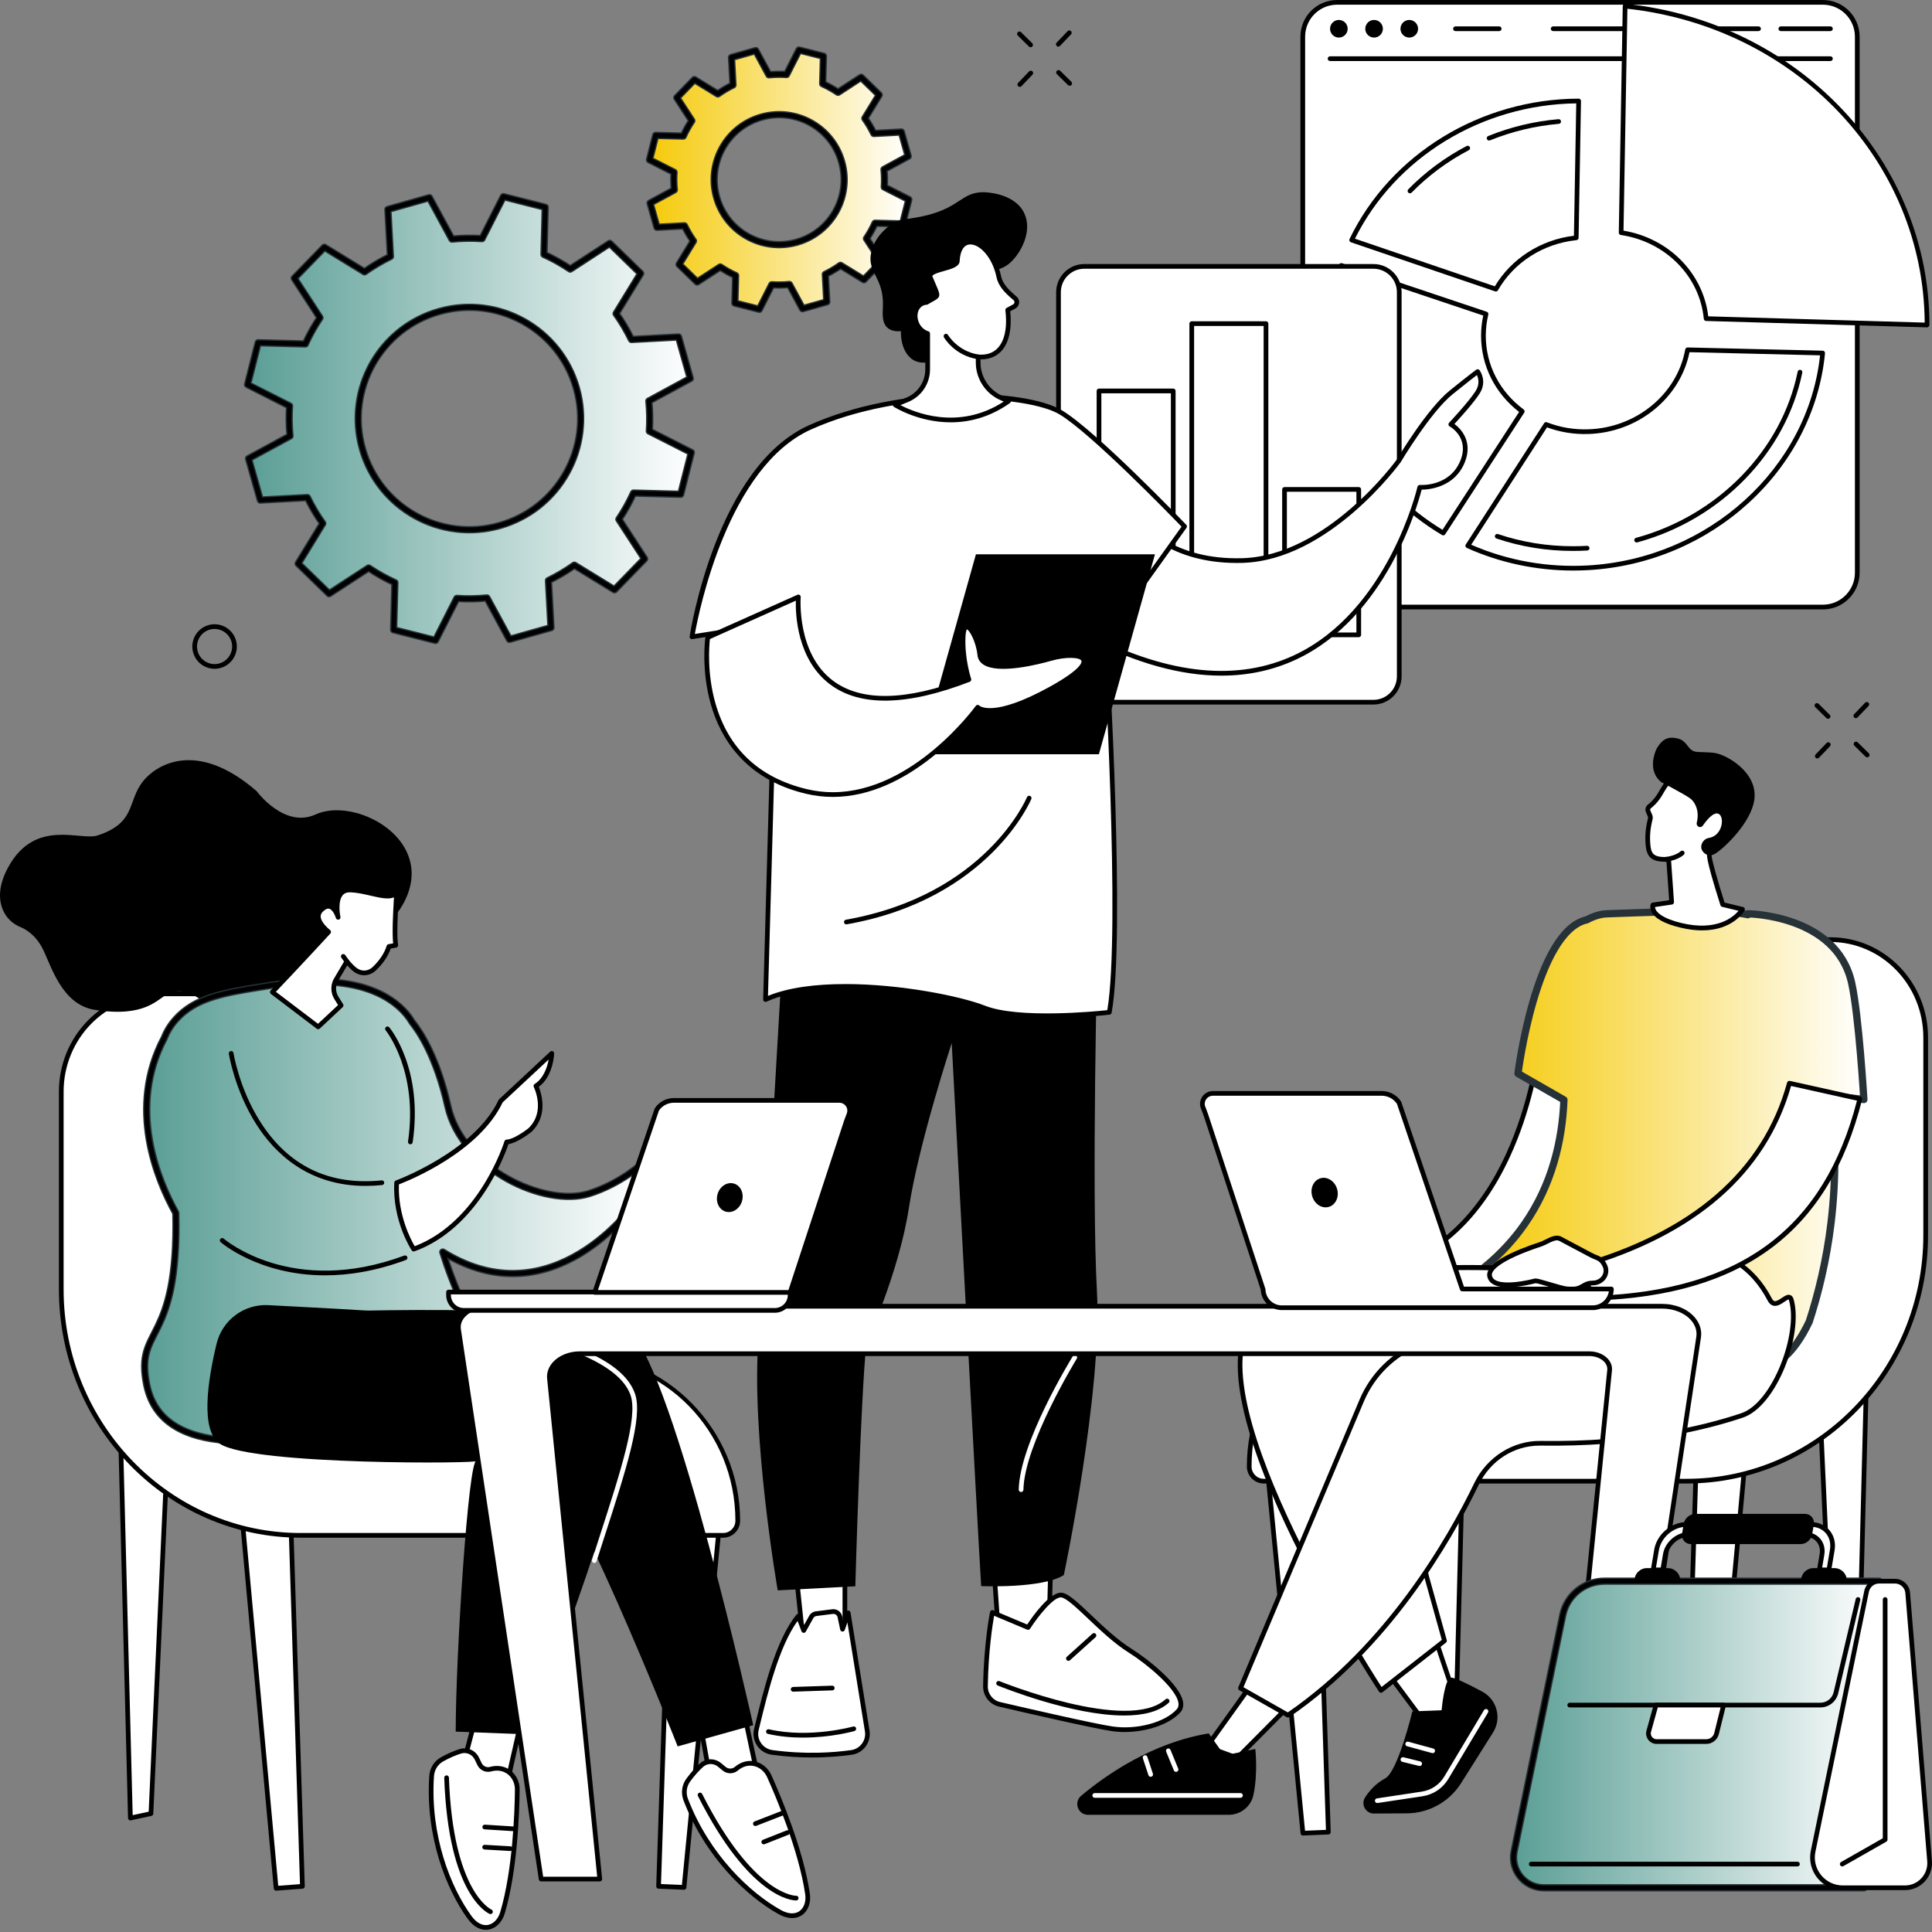 <svg width="531" height="531" viewBox="0 0 531 531" fill="none" xmlns="http://www.w3.org/2000/svg">
<rect x="0" y="0" width="531" height="531" fill="#808080" stroke="none"/>
<path d="M178.669 55.802L180.556 62.477L188.121 62.071C188.834 63.538 189.657 64.929 190.587 66.227L186.634 72.679L191.607 77.516L197.958 73.38C199.294 74.282 200.702 75.07 202.172 75.737L201.972 83.313L208.696 85.017L212.122 78.27C213.716 78.38 215.331 78.357 216.954 78.195L220.568 84.852L227.243 82.965L226.837 75.4C228.304 74.688 229.695 73.861 230.993 72.934L237.445 76.887L242.282 71.914L238.146 65.563C239.048 64.227 239.836 62.819 240.503 61.349L248.079 61.549L249.783 54.825L243.036 51.399C243.149 49.805 243.123 48.191 242.961 46.568L249.618 42.953L247.731 36.278L240.167 36.684C239.454 35.218 238.63 33.826 237.7 32.528L241.653 26.076L236.68 21.239L230.33 25.375C228.993 24.473 227.585 23.685 226.115 23.018L226.315 15.442L219.591 13.738L216.165 20.485C214.571 20.372 212.957 20.398 211.334 20.561L207.719 13.903L201.044 15.79L201.45 23.355C199.984 24.068 198.592 24.891 197.294 25.821L190.842 21.868L186.005 26.841L190.141 33.192C189.239 34.528 188.451 35.936 187.784 37.406L180.208 37.206L178.504 43.93L185.251 47.356C185.138 48.95 185.164 50.564 185.327 52.188L178.666 55.802H178.669ZM209.29 32.192C218.782 29.508 228.651 35.026 231.332 44.518C234.016 54.011 228.498 63.88 219.006 66.561C209.513 69.244 199.645 63.726 196.964 54.234C194.28 44.742 199.798 34.873 209.29 32.189V32.192Z" fill="url(#paint0_linear_5908_3619)" stroke="#263238" stroke-width="2" stroke-linecap="round" stroke-linejoin="round"/>
<path d="M208.699 85.664C208.647 85.664 208.595 85.658 208.54 85.644L201.815 83.939C201.523 83.864 201.32 83.597 201.328 83.296L201.517 76.143C200.288 75.563 199.094 74.894 197.958 74.152L191.961 78.056C191.706 78.221 191.375 78.189 191.158 77.978L186.185 73.14C185.967 72.929 185.927 72.598 186.083 72.34L189.816 66.251C189.051 65.144 188.353 63.967 187.732 62.738L180.591 63.121C180.295 63.135 180.017 62.941 179.936 62.651L178.049 55.976C177.968 55.686 178.098 55.376 178.362 55.234L184.648 51.823C184.532 50.452 184.512 49.081 184.585 47.739L178.217 44.504C177.947 44.368 177.808 44.064 177.884 43.771L179.588 37.047C179.663 36.754 179.95 36.554 180.231 36.56L187.384 36.748C187.964 35.519 188.634 34.325 189.376 33.189L185.472 27.195C185.306 26.943 185.338 26.61 185.55 26.392L190.387 21.419C190.599 21.201 190.929 21.161 191.187 21.317L197.277 25.051C198.381 24.285 199.56 23.587 200.789 22.967L200.407 15.825C200.389 15.524 200.587 15.251 200.876 15.17L207.551 13.283C207.841 13.202 208.151 13.332 208.293 13.596L211.705 19.883C213.076 19.767 214.446 19.747 215.788 19.819L219.023 13.451C219.159 13.182 219.464 13.043 219.756 13.118L226.48 14.822C226.773 14.898 226.976 15.164 226.967 15.466L226.779 22.619C228.008 23.198 229.202 23.868 230.338 24.61L236.335 20.706C236.59 20.541 236.92 20.573 237.138 20.784L242.111 25.622C242.329 25.833 242.369 26.163 242.213 26.422L238.48 32.511C239.245 33.615 239.943 34.795 240.564 36.024L247.705 35.641C248.001 35.624 248.279 35.821 248.36 36.111L250.247 42.786C250.328 43.075 250.198 43.386 249.934 43.528L243.647 46.939C243.763 48.313 243.784 49.681 243.711 51.023L250.079 54.257C250.349 54.394 250.488 54.698 250.412 54.991L248.708 61.715C248.633 62.008 248.349 62.208 248.065 62.202L240.911 62.013C240.332 63.242 239.662 64.436 238.92 65.573L242.824 71.569C242.99 71.821 242.958 72.155 242.746 72.372L237.909 77.346C237.697 77.563 237.367 77.604 237.109 77.447L231.019 73.714C229.912 74.479 228.733 75.181 227.507 75.798L227.889 82.94C227.906 83.241 227.709 83.513 227.42 83.595L220.745 85.481C220.455 85.563 220.145 85.432 220.003 85.168L216.591 78.882C215.22 78.998 213.849 79.018 212.507 78.946L209.273 85.313C209.16 85.534 208.937 85.667 208.696 85.667L208.699 85.664ZM202.633 82.815L208.357 84.264L211.551 77.978C211.67 77.746 211.916 77.607 212.171 77.627C213.719 77.734 215.307 77.711 216.896 77.554C217.151 77.528 217.403 77.662 217.527 77.888L220.895 84.093L226.576 82.487L226.196 75.436C226.182 75.178 226.324 74.934 226.559 74.821C227.993 74.123 229.361 73.314 230.622 72.41C230.834 72.259 231.115 72.25 231.335 72.384L237.346 76.068L241.465 71.836L237.61 65.918C237.468 65.7 237.471 65.419 237.616 65.204C238.494 63.9 239.271 62.515 239.92 61.086C240.027 60.851 240.271 60.7 240.526 60.709L247.586 60.895L249.036 55.17L242.749 51.976C242.517 51.858 242.378 51.614 242.398 51.356C242.506 49.811 242.482 48.223 242.326 46.632C242.3 46.374 242.433 46.125 242.659 46L248.865 42.632L247.259 36.948L240.207 37.328C239.946 37.34 239.706 37.2 239.593 36.966C238.894 35.531 238.083 34.163 237.181 32.902C237.031 32.691 237.022 32.41 237.155 32.189L240.839 26.178L236.607 22.059L230.689 25.914C230.472 26.056 230.19 26.053 229.976 25.909C228.672 25.03 227.286 24.256 225.854 23.604C225.62 23.497 225.469 23.259 225.478 22.998L225.663 15.938L219.939 14.489L216.745 20.776C216.626 21.007 216.383 21.144 216.125 21.126C214.58 21.019 212.989 21.042 211.4 21.199C211.142 21.225 210.893 21.091 210.768 20.865L207.401 14.66L201.717 16.266L202.097 23.317C202.111 23.575 201.969 23.819 201.734 23.932C200.297 24.63 198.932 25.442 197.671 26.343C197.459 26.494 197.178 26.506 196.958 26.369L190.947 22.686L186.828 26.917L190.683 32.836C190.825 33.053 190.822 33.334 190.677 33.549C189.799 34.85 189.025 36.238 188.373 37.667C188.266 37.902 188.028 38.05 187.767 38.044L180.707 37.858L179.257 43.583L185.544 46.777C185.776 46.895 185.915 47.139 185.895 47.397C185.787 48.945 185.811 50.533 185.967 52.121C185.993 52.379 185.86 52.629 185.634 52.753L179.428 56.121L181.034 61.805L188.086 61.425C188.347 61.41 188.587 61.553 188.7 61.787C189.399 63.222 190.21 64.59 191.112 65.851C191.262 66.062 191.271 66.344 191.138 66.564L187.454 72.575L191.686 76.694L197.604 72.839C197.821 72.697 198.103 72.7 198.317 72.845C199.618 73.723 201.007 74.497 202.439 75.149C202.673 75.256 202.824 75.494 202.815 75.754L202.63 82.815H202.633ZM214.119 67.888C210.997 67.888 207.914 67.091 205.114 65.526C200.801 63.115 197.682 59.167 196.34 54.411C194.996 49.655 195.584 44.661 197.995 40.345C200.407 36.032 204.354 32.914 209.111 31.572C213.867 30.227 218.861 30.815 223.176 33.227C227.489 35.638 230.608 39.586 231.953 44.342C233.297 49.098 232.709 54.092 230.298 58.408C227.886 62.721 223.939 65.839 219.179 67.184C217.51 67.656 215.809 67.891 214.119 67.891V67.888ZM209.464 32.812C205.038 34.065 201.366 36.963 199.123 40.974C196.88 44.988 196.332 49.635 197.584 54.057C198.836 58.483 201.734 62.155 205.746 64.399C209.76 66.642 214.406 67.19 218.829 65.938C223.255 64.686 226.927 61.787 229.17 57.776C231.413 53.762 231.961 49.116 230.709 44.693C229.457 40.267 226.559 36.595 222.547 34.351C218.536 32.108 213.887 31.56 209.464 32.812Z" fill="black"/>
<path d="M68.311 126.024L71.539 137.446L84.486 136.751C85.707 139.261 87.118 141.64 88.706 143.863L81.939 154.903L90.448 163.181L101.317 156.103C103.604 157.645 106.015 158.993 108.528 160.135L108.189 173.099L119.696 176.015L125.559 164.468C128.286 164.659 131.048 164.616 133.828 164.34L140.013 175.734L151.436 172.505L150.74 159.558C153.25 158.338 155.63 156.926 157.853 155.338L168.895 162.106L177.173 153.596L170.095 142.727C171.637 140.44 172.985 138.029 174.127 135.519L187.091 135.858L190.007 124.351L178.46 118.488C178.651 115.761 178.608 112.996 178.332 110.219L189.726 104.034L186.497 92.612L173.55 93.307C172.33 90.797 170.918 88.418 169.33 86.195L176.098 75.155L167.588 66.877L156.719 73.955C154.432 72.413 152.021 71.065 149.511 69.923L149.85 56.959L138.344 54.043L132.48 65.59C129.753 65.399 126.988 65.442 124.211 65.718L118.026 54.324L106.604 57.553L107.299 70.5C104.789 71.72 102.41 73.132 100.187 74.72L89.147 67.952L80.869 76.462L87.947 87.328C86.405 89.615 85.057 92.026 83.915 94.539L70.951 94.2L68.035 105.706L79.582 111.57C79.391 114.297 79.434 117.059 79.71 119.839L68.316 126.024H68.311ZM120.707 85.624C136.947 81.032 153.835 90.475 158.426 106.718C163.017 122.957 153.575 139.846 137.332 144.437C121.093 149.028 104.204 139.585 99.613 123.343C95.022 107.103 104.465 90.215 120.707 85.624Z" fill="url(#paint1_linear_5908_3619)" stroke="#263238" stroke-width="2" stroke-linecap="round" stroke-linejoin="round"/>
<path d="M119.695 176.664C119.643 176.664 119.591 176.658 119.536 176.644L108.03 173.728C107.737 173.653 107.534 173.386 107.543 173.084L107.87 160.546C105.601 159.491 103.401 158.259 101.311 156.88L90.802 163.726C90.547 163.891 90.216 163.859 89.999 163.647L81.489 155.37C81.272 155.158 81.231 154.828 81.388 154.57L87.932 143.892C86.512 141.866 85.222 139.692 84.092 137.42L71.571 138.092C71.272 138.11 70.997 137.913 70.916 137.623L67.687 126.201C67.606 125.911 67.737 125.601 68 125.459L79.02 119.476C78.791 116.949 78.753 114.422 78.904 111.952L67.737 106.28C67.467 106.144 67.328 105.839 67.403 105.547L70.319 94.04C70.391 93.748 70.649 93.542 70.962 93.553L83.501 93.881C84.556 91.611 85.787 89.409 87.167 87.322L80.321 76.812C80.156 76.56 80.188 76.227 80.399 76.01L88.677 67.5C88.889 67.283 89.219 67.242 89.477 67.398L100.155 73.943C102.178 72.523 104.351 71.233 106.627 70.103L105.954 57.582C105.937 57.28 106.134 57.008 106.424 56.927L117.846 53.698C118.136 53.617 118.446 53.747 118.588 54.011L124.57 65.031C127.098 64.802 129.625 64.764 132.095 64.915L137.767 53.747C137.903 53.478 138.207 53.339 138.5 53.414L150.007 56.33C150.299 56.405 150.502 56.672 150.493 56.973L150.166 69.511C152.435 70.566 154.638 71.798 156.722 73.178L167.231 66.332C167.487 66.167 167.817 66.199 168.034 66.41L176.544 74.688C176.761 74.9 176.802 75.23 176.645 75.488L170.101 86.165C171.521 88.189 172.811 90.362 173.941 92.637L186.462 91.965C186.761 91.948 187.036 92.145 187.117 92.435L190.346 103.857C190.427 104.147 190.297 104.457 190.033 104.599L179.013 110.581C179.242 113.109 179.28 115.636 179.129 118.105L190.294 123.777C190.563 123.914 190.702 124.218 190.627 124.511L187.711 136.017C187.636 136.31 187.364 136.516 187.068 136.504L174.53 136.177C173.475 138.443 172.243 140.646 170.863 142.736L177.709 153.245C177.874 153.497 177.842 153.831 177.631 154.048L169.353 162.558C169.142 162.775 168.811 162.816 168.553 162.659L157.876 156.115C155.85 157.538 153.676 158.824 151.404 159.955L152.076 172.476C152.093 172.777 151.896 173.05 151.606 173.131L140.184 176.36C139.894 176.441 139.584 176.31 139.442 176.047L133.46 165.027C130.932 165.256 128.408 165.294 125.936 165.143L120.264 176.31C120.15 176.531 119.927 176.664 119.687 176.664H119.695ZM108.847 172.603L119.353 175.264L124.985 164.178C125.104 163.946 125.347 163.81 125.605 163.827C128.277 164.015 131.025 163.972 133.767 163.7C134.022 163.673 134.274 163.807 134.399 164.033L140.338 174.974L150.769 172.027L150.102 159.595C150.088 159.337 150.23 159.094 150.464 158.981C152.943 157.775 155.305 156.375 157.484 154.816C157.696 154.665 157.977 154.657 158.197 154.79L168.799 161.288L176.358 153.52L169.562 143.086C169.42 142.869 169.423 142.588 169.568 142.373C171.086 140.121 172.425 137.727 173.547 135.258C173.654 135.023 173.895 134.872 174.153 134.881L186.601 135.209L189.262 124.702L178.176 119.071C177.944 118.952 177.805 118.708 177.825 118.45C178.013 115.778 177.97 113.033 177.7 110.288C177.674 110.031 177.808 109.781 178.034 109.657L188.975 103.718L186.027 93.287L173.596 93.953C173.335 93.968 173.095 93.826 172.982 93.591C171.776 91.11 170.373 88.748 168.817 86.571C168.666 86.36 168.657 86.079 168.791 85.858L175.289 75.256L167.521 67.697L157.087 74.494C156.87 74.636 156.589 74.633 156.374 74.488C154.122 72.972 151.728 71.633 149.259 70.508C149.024 70.401 148.873 70.163 148.882 69.903L149.209 57.454L138.703 54.794L133.071 65.88C132.955 66.112 132.712 66.251 132.451 66.231C129.779 66.042 127.034 66.085 124.289 66.355C124.034 66.381 123.782 66.248 123.657 66.022L117.716 55.081L107.285 58.028L107.951 70.459C107.966 70.717 107.824 70.961 107.589 71.074C105.108 72.279 102.746 73.682 100.569 75.239C100.358 75.389 100.076 75.401 99.856 75.265L89.254 68.766L81.695 76.534L88.492 86.968C88.634 87.186 88.631 87.467 88.486 87.681C86.97 89.93 85.631 92.324 84.506 94.797C84.399 95.031 84.167 95.182 83.901 95.174L71.452 94.846L68.791 105.353L79.878 110.984C80.11 111.103 80.249 111.346 80.228 111.604C80.04 114.277 80.084 117.021 80.353 119.766C80.379 120.024 80.246 120.273 80.02 120.398L69.078 126.337L72.026 136.768L84.457 136.101C84.724 136.087 84.959 136.232 85.072 136.464C86.277 138.942 87.677 141.304 89.237 143.483C89.387 143.695 89.396 143.976 89.263 144.196L82.764 154.799L90.532 162.358L100.966 155.561C101.184 155.419 101.465 155.422 101.679 155.567C103.931 157.083 106.325 158.422 108.795 159.546C109.029 159.653 109.18 159.891 109.171 160.152L108.844 172.6L108.847 172.603ZM129.031 146.237C115.417 146.237 102.873 137.249 98.992 123.517C94.312 106.958 103.975 89.681 120.53 85C128.55 82.734 136.975 83.725 144.25 87.791C151.525 91.861 156.78 98.518 159.049 106.538C161.316 114.558 160.325 122.983 156.258 130.258C152.189 137.533 145.531 142.788 137.512 145.057C134.686 145.857 131.837 146.237 129.034 146.237H129.031ZM129.066 85.102C126.333 85.102 123.585 85.478 120.884 86.244C105.012 90.73 95.749 107.294 100.236 123.169C104.722 139.04 121.287 148.303 137.161 143.817C144.85 141.643 151.233 136.606 155.131 129.632C159.029 122.659 159.98 114.584 157.806 106.894C155.632 99.205 150.595 92.823 143.621 88.925C139.097 86.394 134.109 85.108 129.066 85.108V85.102Z" fill="black"/>
<path d="M501.03 0.646H367.497C362.286 0.646 358.062 4.87 358.062 10.08V157.413C358.062 162.623 362.286 166.847 367.497 166.847H501.03C506.24 166.847 510.464 162.623 510.464 157.413V10.08C510.464 4.87 506.24 0.646 501.03 0.646Z" fill="white"/>
<path d="M501.028 167.491H367.495C361.935 167.491 357.414 162.969 357.414 157.41V10.081C357.414 4.521 361.935 0 367.495 0H501.028C506.587 0 511.108 4.521 511.108 10.081V157.41C511.108 162.969 506.587 167.491 501.028 167.491ZM367.495 1.29C362.648 1.29 358.707 5.232 358.707 10.078V157.407C358.707 162.253 362.648 166.195 367.495 166.195H501.028C505.874 166.195 509.816 162.253 509.816 157.407V10.081C509.816 5.234 505.874 1.293 501.028 1.293H367.495V1.29Z" fill="black"/>
<path d="M503.085 16.773H365.56C365.204 16.773 364.914 16.483 364.914 16.126C364.914 15.77 365.204 15.48 365.56 15.48H503.085C503.441 15.48 503.731 15.77 503.731 16.126C503.731 16.483 503.441 16.773 503.085 16.773Z" fill="black"/>
<path d="M367.979 10.324C369.315 10.324 370.399 9.24 370.399 7.904C370.399 6.567 369.315 5.483 367.979 5.483C366.642 5.483 365.559 6.567 365.559 7.904C365.559 9.24 366.642 10.324 367.979 10.324Z" fill="black"/>
<path d="M377.658 10.324C378.995 10.324 380.079 9.24 380.079 7.904C380.079 6.567 378.995 5.483 377.658 5.483C376.322 5.483 375.238 6.567 375.238 7.904C375.238 9.24 376.322 10.324 377.658 10.324Z" fill="black"/>
<path d="M387.33 10.324C388.667 10.324 389.75 9.24 389.75 7.904C389.75 6.567 388.667 5.483 387.33 5.483C385.994 5.483 384.91 6.567 384.91 7.904C384.91 9.24 385.994 10.324 387.33 10.324Z" fill="black"/>
<path d="M503.083 8.547H489.455C489.098 8.547 488.809 8.257 488.809 7.901C488.809 7.544 489.098 7.254 489.455 7.254H503.083C503.44 7.254 503.729 7.544 503.729 7.901C503.729 8.257 503.44 8.547 503.083 8.547Z" fill="black"/>
<path d="M483.326 8.547H426.881C426.524 8.547 426.234 8.257 426.234 7.901C426.234 7.544 426.524 7.254 426.881 7.254H483.326C483.683 7.254 483.973 7.544 483.973 7.901C483.973 8.257 483.683 8.547 483.326 8.547Z" fill="black"/>
<path d="M412.043 8.547H400.029C399.673 8.547 399.383 8.257 399.383 7.901C399.383 7.544 399.673 7.254 400.029 7.254H412.043C412.399 7.254 412.689 7.544 412.689 7.901C412.689 8.257 412.399 8.547 412.043 8.547Z" fill="black"/>
<path d="M411.138 79.476C415.535 71.784 423.717 66.35 433.224 65.367L433.884 27.761C406.576 27.854 382.476 43.238 371.5 65.979L411.138 79.479V79.476Z" fill="white"/>
<path d="M411.137 80.122C411.068 80.122 410.998 80.111 410.929 80.088L371.291 66.587C371.117 66.526 370.975 66.396 370.902 66.225C370.83 66.054 370.836 65.862 370.917 65.694C382.186 42.345 406.9 27.201 433.881 27.111C434.072 27.12 434.22 27.181 434.342 27.303C434.463 27.427 434.53 27.593 434.527 27.766L433.866 65.373C433.86 65.7 433.611 65.97 433.287 66.004C424.162 66.949 416.091 72.103 411.694 79.792C411.575 79.998 411.36 80.117 411.134 80.117L411.137 80.122ZM372.404 65.602L410.847 78.694C415.409 71.059 423.467 65.903 432.588 64.787L433.226 28.41C407.248 28.737 383.507 43.258 372.401 65.602H372.404Z" fill="black"/>
<path d="M409.272 38.627C409.017 38.627 408.776 38.473 408.672 38.224C408.539 37.893 408.698 37.517 409.029 37.383C415.193 34.888 421.689 33.331 428.335 32.755C428.691 32.726 429.001 32.986 429.033 33.343C429.065 33.7 428.801 34.01 428.445 34.041C421.926 34.607 415.556 36.131 409.51 38.58C409.431 38.612 409.347 38.627 409.269 38.627H409.272Z" fill="black"/>
<path d="M387.517 53.13C387.354 53.13 387.192 53.069 387.065 52.944C386.81 52.695 386.807 52.286 387.056 52.031C391.708 47.281 397.107 43.275 403.101 40.127C403.417 39.962 403.806 40.084 403.974 40.4C404.139 40.716 404.017 41.107 403.701 41.272C397.826 44.356 392.537 48.281 387.978 52.935C387.85 53.066 387.685 53.13 387.517 53.13Z" fill="black"/>
<path d="M463.819 96.142C461.581 108.497 450.324 118.213 436.534 118.642C432.421 118.769 428.493 118.059 424.928 116.671L403.402 149.999C413.407 154.515 424.711 156.729 436.534 156.048C470.917 154.074 497.947 128.189 500.95 97.031L463.819 96.142Z" fill="white"/>
<path d="M432.408 156.813C422.258 156.813 412.218 154.686 403.138 150.588C402.967 150.509 402.836 150.362 402.784 150.182C402.732 150.002 402.758 149.808 402.862 149.649L424.388 116.32C424.554 116.062 424.878 115.958 425.165 116.068C428.762 117.471 432.579 118.117 436.515 117.996C449.737 117.584 460.954 108.344 463.186 96.026C463.244 95.713 463.531 95.493 463.835 95.496L500.966 96.385C501.146 96.391 501.314 96.469 501.433 96.603C501.551 96.736 501.609 96.916 501.592 97.093C498.505 129.117 470.553 154.741 436.57 156.692C435.182 156.773 433.794 156.811 432.408 156.811V156.813ZM404.355 149.715C414.311 154.074 425.409 156.042 436.498 155.405C469.606 153.503 496.882 128.737 500.238 97.661L464.351 96.8C461.783 109.443 450.187 118.862 436.556 119.285C432.623 119.407 428.803 118.793 425.188 117.457L404.355 149.712V149.715Z" fill="black"/>
<path d="M432.34 151.422C425.085 151.422 418.005 150.274 411.295 148.008C410.956 147.895 410.776 147.527 410.889 147.191C411.002 146.851 411.367 146.672 411.707 146.785C418.283 149.005 425.225 150.129 432.337 150.129C433.615 150.129 434.911 150.092 436.183 150.019C436.537 149.996 436.844 150.271 436.864 150.625C436.885 150.982 436.612 151.286 436.256 151.306C434.957 151.382 433.636 151.419 432.334 151.419L432.34 151.422Z" fill="black"/>
<path d="M449.817 149.095C449.533 149.095 449.273 148.906 449.194 148.619C449.102 148.274 449.304 147.921 449.647 147.828C472.233 141.669 489.676 123.74 494.084 102.15C494.157 101.799 494.496 101.576 494.846 101.646C495.194 101.718 495.42 102.057 495.351 102.408C490.844 124.47 473.039 142.788 449.988 149.074C449.931 149.089 449.875 149.098 449.817 149.098V149.095Z" fill="black"/>
<path d="M396.663 146.492L418.387 113.066C411.889 108.254 407.712 100.768 407.712 92.276C407.712 90.224 407.958 88.224 408.422 86.299L368.633 72.961C366.497 79.224 365.344 85.891 365.344 92.797C365.344 115.663 377.891 135.348 396.666 146.492H396.663Z" fill="white"/>
<path d="M396.665 147.139C396.552 147.139 396.439 147.11 396.338 147.049C376.527 135.29 364.699 115.01 364.699 92.797C364.699 85.966 365.818 79.221 368.024 72.752C368.137 72.416 368.502 72.236 368.841 72.349L408.63 85.688C408.949 85.795 409.131 86.125 409.053 86.45C408.595 88.357 408.36 90.316 408.36 92.275C408.36 100.258 412.154 107.645 418.774 112.547C419.049 112.75 419.116 113.132 418.93 113.416L397.207 146.843C397.083 147.031 396.877 147.136 396.665 147.136V147.139ZM369.041 73.778C367.015 79.925 365.989 86.322 365.989 92.797C365.989 114.349 377.368 134.05 396.462 145.62L417.519 113.219C410.87 108.074 407.067 100.478 407.067 92.278C407.067 90.415 407.267 88.551 407.662 86.728L369.038 73.781L369.041 73.778Z" fill="black"/>
<path d="M445.562 63.944C458.121 65.814 467.776 75.543 468.923 87.572L529.641 89.331C529.641 89.305 529.641 89.279 529.641 89.253C529.641 44.711 494.151 6.589 446.649 1.682L445.562 63.941V63.944Z" fill="white"/>
<path d="M529.634 89.977C529.634 89.977 529.626 89.977 529.623 89.977L468.905 88.218C468.58 88.209 468.311 87.957 468.282 87.635C467.163 75.897 457.781 66.416 445.469 64.584C445.147 64.538 444.912 64.26 444.918 63.935L446.005 1.675C446.008 1.496 446.086 1.325 446.222 1.203C446.359 1.084 446.535 1.026 446.718 1.044C469.766 3.423 490.973 13.767 506.43 30.163C521.815 46.484 530.289 67.471 530.289 89.255C530.289 89.429 530.22 89.635 530.092 89.757C529.971 89.876 529.805 89.977 529.634 89.977ZM469.505 86.942L528.994 88.667C528.687 44.444 493.712 7.527 447.28 2.4L446.214 63.393C458.642 65.48 468.105 75.05 469.502 86.942H469.505Z" fill="black"/>
<path d="M377.485 73.216H298.018C294.101 73.216 290.926 76.391 290.926 80.308V185.898C290.926 189.815 294.101 192.991 298.018 192.991H377.485C381.402 192.991 384.578 189.815 384.578 185.898V80.308C384.578 76.391 381.402 73.216 377.485 73.216Z" fill="white"/>
<path d="M377.487 193.637H298.017C293.751 193.637 290.281 190.168 290.281 185.901V80.308C290.281 76.042 293.751 72.572 298.017 72.572H377.487C381.754 72.572 385.223 76.042 385.223 80.308V185.901C385.223 190.168 381.754 193.637 377.487 193.637ZM298.014 73.862C294.461 73.862 291.568 76.755 291.568 80.308V185.901C291.568 189.455 294.461 192.347 298.014 192.347H377.484C381.038 192.347 383.93 189.455 383.93 185.901V80.308C383.93 76.755 381.038 73.862 377.484 73.862H298.014Z" fill="black"/>
<path d="M322.456 107.444H302.055V174.486H322.456V107.444Z" fill="white"/>
<path d="M322.458 175.133H302.057C301.7 175.133 301.41 174.843 301.41 174.487V107.445C301.41 107.088 301.7 106.798 302.057 106.798H322.458C322.815 106.798 323.104 107.088 323.104 107.445V174.487C323.104 174.843 322.815 175.133 322.458 175.133ZM302.703 173.84H321.812V108.091H302.703V173.84Z" fill="black"/>
<path d="M347.952 88.944H327.551V174.487H347.952V88.944Z" fill="white"/>
<path d="M347.95 175.133H327.549C327.192 175.133 326.902 174.843 326.902 174.487V88.945C326.902 88.588 327.192 88.298 327.549 88.298H347.95C348.307 88.298 348.597 88.588 348.597 88.945V174.487C348.597 174.843 348.307 175.133 347.95 175.133ZM328.195 173.841H347.304V89.591H328.195V173.841Z" fill="black"/>
<path d="M373.448 134.519H353.047V174.487H373.448V134.519Z" fill="white"/>
<path d="M373.446 175.134H353.045C352.688 175.134 352.398 174.844 352.398 174.487V134.519C352.398 134.162 352.688 133.873 353.045 133.873H373.446C373.803 133.873 374.093 134.162 374.093 134.519V174.487C374.093 174.844 373.803 175.134 373.446 175.134ZM353.691 173.841H372.8V135.162H353.691V173.841Z" fill="black"/>
<path d="M218.949 433.751L220.732 450.736L232.215 452.081V431.946L218.949 433.751Z" fill="white"/>
<path d="M232.214 452.727C232.188 452.727 232.165 452.727 232.138 452.721L220.655 451.377C220.354 451.342 220.119 451.104 220.087 450.803L218.305 433.818C218.267 433.471 218.513 433.157 218.858 433.111L232.124 431.303C232.309 431.276 232.495 431.334 232.637 431.456C232.776 431.578 232.857 431.755 232.857 431.943V452.081C232.857 452.266 232.779 452.44 232.64 452.562C232.521 452.666 232.367 452.724 232.211 452.724L232.214 452.727ZM221.319 450.154L231.568 451.356V432.685L219.655 434.308L221.319 450.156V450.154Z" fill="black"/>
<path d="M234.022 481.647C229.236 482.32 221.388 482.914 212.177 481.639C209.157 481.221 207.157 478.291 207.884 475.332C209.913 467.086 213.409 451.446 219.405 444.201L220.895 448.131L222.953 444.43C223.234 443.922 223.741 443.58 224.318 443.508L228.825 442.937C229.767 442.818 230.642 443.441 230.836 444.369L231.552 447.78L233.123 443.302L238.366 475.9C238.734 478.685 236.798 481.256 234.016 481.647H234.022Z" fill="white"/>
<path d="M223.168 483.036C219.811 483.036 216.078 482.83 212.09 482.276C210.464 482.05 209.006 481.146 208.087 479.79C207.171 478.442 206.87 476.758 207.261 475.175L207.696 473.396C209.766 464.889 213.229 450.655 218.913 443.786C219.061 443.609 219.29 443.525 219.516 443.56C219.742 443.598 219.933 443.754 220.014 443.969L221.011 446.601L222.394 444.114C222.773 443.43 223.463 442.963 224.24 442.865L228.747 442.294C230.005 442.134 231.211 442.986 231.471 444.235L231.712 445.386L232.518 443.088C232.616 442.809 232.894 442.633 233.184 442.659C233.477 442.685 233.718 442.908 233.764 443.198L239.007 475.796C239.422 478.943 237.225 481.848 234.109 482.285C231.295 482.682 227.55 483.036 223.162 483.036H223.168ZM219.214 445.502C214.122 452.444 210.905 465.663 208.951 473.703L208.516 475.486C208.209 476.732 208.438 478.004 209.16 479.065C209.873 480.117 211.009 480.822 212.273 480.998C221.327 482.25 229.054 481.694 233.941 481.007C236.358 480.668 238.062 478.413 237.741 475.984L232.903 445.917L232.173 447.995C232.077 448.267 231.808 448.444 231.521 448.424C231.231 448.406 230.99 448.195 230.932 447.913L230.213 444.502C230.089 443.908 229.521 443.499 228.912 443.578L224.405 444.149C224.034 444.195 223.707 444.418 223.524 444.746L221.466 448.447C221.344 448.667 221.107 448.795 220.855 448.777C220.605 448.76 220.388 448.597 220.298 448.363L219.214 445.505V445.502Z" fill="black"/>
<path d="M220.724 477.572C217.664 477.572 214.351 477.3 211.05 476.549C210.702 476.471 210.485 476.123 210.563 475.775C210.644 475.428 210.989 475.21 211.337 475.288C222.588 477.853 234.373 474.555 234.492 474.523C234.834 474.425 235.19 474.625 235.289 474.967C235.387 475.309 235.187 475.668 234.845 475.764C234.492 475.865 228.399 477.569 220.724 477.569V477.572Z" fill="black"/>
<path d="M217.984 464.944C217.636 464.944 217.352 464.669 217.34 464.321C217.329 463.965 217.607 463.666 217.963 463.654L228.728 463.298C229.081 463.295 229.383 463.565 229.394 463.921C229.406 464.278 229.128 464.576 228.771 464.588L218.007 464.944C218.007 464.944 217.992 464.944 217.984 464.944Z" fill="black"/>
<path d="M272.734 424.708L274.456 449.492H288.272L288.916 424.708H272.734Z" fill="white"/>
<path d="M288.273 450.139H274.456C274.117 450.139 273.836 449.875 273.813 449.539L272.091 424.755C272.08 424.576 272.141 424.402 272.262 424.271C272.384 424.141 272.555 424.065 272.735 424.065H288.916C289.09 424.065 289.258 424.135 289.38 424.26C289.502 424.384 289.568 424.552 289.563 424.726L288.919 449.51C288.91 449.861 288.624 450.139 288.273 450.139ZM275.059 448.849H287.644L288.253 425.358H273.424L275.056 448.849H275.059Z" fill="black"/>
<path d="M270.852 463.487C270.817 465.832 272.42 467.89 274.704 468.42C282.648 470.269 300.543 474.385 305.647 475.144C312.273 476.13 320.414 474.101 323.915 470.226C327.417 466.35 316.078 457.099 310.696 453.731C302.702 448.731 295.022 438.845 291.801 438.402C288.581 437.958 282.57 447.3 282.57 447.3L272.745 443.172C272.745 443.172 271.032 451.592 270.855 463.484L270.852 463.487Z" fill="white"/>
<path d="M309.108 476.039C307.906 476.039 306.709 475.955 305.546 475.784C300.39 475.016 282.154 470.819 274.554 469.049C271.995 468.452 270.166 466.11 270.204 463.475C270.38 451.661 272.088 443.129 272.105 443.044C272.143 442.856 272.264 442.694 272.435 442.601C272.606 442.511 272.809 442.502 272.986 442.578L282.316 446.496C283.838 444.198 288.687 437.32 291.883 437.764C293.704 438.016 296.312 440.491 299.921 443.914C303.286 447.105 307.097 450.725 311.03 453.183C315.352 455.887 324.493 463.037 325.171 467.889C325.325 468.982 325.061 469.912 324.389 470.654C321.435 473.924 315.181 476.034 309.108 476.034V476.039ZM273.227 444.079C272.812 446.421 271.638 453.844 271.493 463.495C271.464 465.524 272.873 467.333 274.844 467.791C282.429 469.556 300.625 473.744 305.735 474.506C312.378 475.495 320.148 473.425 323.426 469.793C323.835 469.338 323.989 468.776 323.89 468.072C323.316 463.956 314.783 457.058 310.343 454.281C306.3 451.754 302.439 448.088 299.031 444.853C295.988 441.966 293.112 439.239 291.704 439.045C289.66 438.761 285.342 444.175 283.104 447.653C282.933 447.917 282.6 448.021 282.31 447.899L273.221 444.082L273.227 444.079Z" fill="black"/>
<path d="M308.968 471.497C294.607 471.497 275.3 463.698 274.214 463.251C273.883 463.115 273.727 462.738 273.86 462.411C273.993 462.08 274.373 461.924 274.701 462.057C275.054 462.202 310.049 476.343 320.35 467.04C320.616 466.802 321.022 466.822 321.263 467.086C321.5 467.35 321.48 467.758 321.216 467.999C318.396 470.547 313.982 471.497 308.968 471.497Z" fill="black"/>
<path d="M293.651 456.478C293.474 456.478 293.3 456.406 293.17 456.264C292.932 456 292.952 455.591 293.216 455.354L300.245 449.015C300.511 448.777 300.917 448.797 301.157 449.061C301.395 449.325 301.375 449.734 301.111 449.971L294.083 456.31C293.958 456.42 293.804 456.475 293.651 456.475V456.478Z" fill="black"/>
<path d="M215.034 263.143C215.034 263.143 210.753 340.619 208.512 367.365C206.272 394.111 213.753 437.102 213.753 437.102L235.082 435.981C235.082 435.981 236.543 383.709 238.128 369.191C238.128 369.191 247.136 349.511 249.808 331.961C252.478 314.412 261.573 286.689 261.573 286.689C261.573 286.689 268.958 425.054 269.671 435.926C269.671 435.926 286.397 436.67 292.391 432.897C292.391 432.897 303.016 382.445 301.489 354.995C299.965 327.544 301.64 259.346 301.64 259.346L215.034 263.143Z" fill="black"/>
<path d="M234.196 369.834H227.678C227.321 369.834 227.031 369.544 227.031 369.188C227.031 368.831 227.321 368.542 227.678 368.542H234.196C234.552 368.542 234.842 368.831 234.842 369.188C234.842 369.544 234.552 369.834 234.196 369.834Z" fill="white"/>
<path d="M280.639 410.075C280.639 410.075 280.63 410.075 280.627 410.075C280.271 410.069 279.986 409.774 279.992 409.417C280.227 396.63 294.264 373.701 294.861 372.733C295.046 372.428 295.446 372.336 295.748 372.521C296.052 372.707 296.145 373.107 295.959 373.408C295.814 373.643 281.511 397.007 281.282 409.441C281.276 409.794 280.986 410.075 280.636 410.075H280.639Z" fill="white"/>
<path d="M308.392 139.232C309.945 139.11 317.565 154.718 341.416 154.063C365.266 153.408 384.401 126.72 384.401 126.72C384.401 126.72 392.638 112.831 398.89 107.808C405.142 102.788 406.122 102.124 406.122 102.124C406.122 102.124 408.081 104.735 406.122 107.808C404.162 110.88 398.751 116.63 398.751 116.63C398.751 116.63 404.713 119.903 402.023 126.72C398.931 134.56 390.218 133.931 390.218 133.931C390.218 133.931 372.535 212.221 299.453 175.018L308.392 139.229V139.232Z" fill="white"/>
<path d="M335.695 185.695C324.597 185.695 312.38 182.324 299.161 175.594C298.894 175.458 298.755 175.154 298.828 174.864L307.766 139.075C307.833 138.806 308.065 138.608 308.343 138.588C308.984 138.539 309.488 139.101 310.708 140.46C314.322 144.492 322.783 153.932 341.402 153.419C364.664 152.781 383.692 126.609 383.88 126.345C384.187 125.821 392.219 112.343 398.488 107.309C404.687 102.327 405.722 101.619 405.763 101.593C406.047 101.402 406.435 101.466 406.641 101.741C406.731 101.863 408.844 104.75 406.67 108.161C405.038 110.72 401.154 114.995 399.743 116.523C401.317 117.697 404.916 121.16 402.63 126.96C399.862 133.977 392.761 134.565 390.729 134.585C389.616 138.933 380.964 169.656 356.322 181.22C349.966 184.203 343.08 185.695 335.701 185.695H335.695ZM300.204 174.676C321.646 185.481 340.335 187.292 355.763 180.055C381.599 167.931 389.515 134.13 389.59 133.788C389.659 133.478 389.949 133.267 390.265 133.287C390.601 133.31 398.549 133.777 401.424 126.485C403.864 120.297 398.662 117.32 398.439 117.198C398.265 117.103 398.143 116.929 398.114 116.732C398.082 116.534 398.146 116.334 398.282 116.19C398.334 116.132 403.673 110.451 405.577 107.463C406.774 105.587 406.308 103.912 405.922 103.074C405.128 103.677 403.299 105.095 399.294 108.312C393.204 113.204 385.039 126.911 384.955 127.047C384.732 127.363 365.328 154.051 341.434 154.706C340.932 154.72 340.434 154.726 339.947 154.726C321.762 154.726 313.38 145.373 309.743 141.318C309.407 140.944 309.068 140.565 308.792 140.284L300.201 174.673L300.204 174.676Z" fill="black"/>
<path d="M190.184 175.02C190.184 175.02 197.34 128.823 222.628 117.458C247.913 106.091 282.123 107.674 291.557 113.349C300.991 119.024 325.578 144.689 325.578 144.689L303.852 175.02C303.852 175.02 308.817 256.673 304.892 278.228C304.892 278.228 280.723 281.048 270.471 277.011C260.22 272.973 226.512 267.316 210.4 274.718L213.327 171.342L190.186 175.02H190.184Z" fill="white"/>
<path d="M287.833 279.843C281.413 279.843 274.622 279.338 270.231 277.611C260.139 273.637 226.77 267.907 210.667 275.307C210.464 275.399 210.229 275.382 210.041 275.257C209.856 275.136 209.745 274.924 209.751 274.701L212.658 172.102L190.286 175.658C190.083 175.69 189.874 175.623 189.729 175.478C189.584 175.333 189.515 175.125 189.547 174.922C189.842 173.02 197.048 128.249 222.362 116.87C247.282 105.668 281.718 106.677 291.888 112.795C301.287 118.45 325.037 143.19 326.042 144.243C326.257 144.466 326.283 144.814 326.1 145.066L304.507 175.212C304.794 180.029 309.316 257.522 305.525 278.344C305.473 278.622 305.246 278.837 304.965 278.869C304.397 278.935 296.45 279.843 287.833 279.843ZM232.3 270.461C247.584 270.461 264.087 273.802 270.707 276.408C279.906 280.031 300.905 278.002 304.339 277.637C308.052 255.702 303.255 175.867 303.206 175.058C303.197 174.91 303.238 174.762 303.325 174.644L324.741 144.747C321.625 141.518 299.847 119.088 291.224 113.9C282.346 108.558 248.192 106.671 222.892 118.044C200.12 128.281 192.129 167.824 190.973 174.241L213.223 170.705C213.415 170.676 213.606 170.731 213.751 170.858C213.896 170.986 213.974 171.168 213.971 171.363L211.073 273.724C216.791 271.362 224.382 270.466 232.3 270.466V270.461Z" fill="black"/>
<path d="M232.609 254.059C232.302 254.059 232.03 253.839 231.975 253.526C231.914 253.175 232.146 252.839 232.499 252.778C270.931 245.984 282.151 219.374 282.258 219.108C282.392 218.777 282.768 218.618 283.099 218.751C283.429 218.885 283.589 219.261 283.455 219.592C283.345 219.867 271.891 247.126 232.722 254.047C232.685 254.053 232.647 254.056 232.609 254.056V254.059Z" fill="black"/>
<path d="M302.022 207.308H252.816L268.227 152.346H317.433L302.022 207.308Z" fill="black"/>
<path d="M194.524 175.197L219.426 164.064C219.426 164.064 215.919 206.259 266.301 186.776C266.301 186.776 264.444 181.353 264.707 175.02C264.971 168.687 268.759 174.814 269.29 179.962C269.82 185.109 281.648 183.02 288.758 180.991C295.868 178.962 305.198 180.289 288.758 189.358C272.319 198.427 268.716 194.381 268.716 194.381C268.716 194.381 247.723 223.759 221.6 217.516C189.472 209.841 194.524 175.194 194.524 175.194V175.197Z" fill="white"/>
<path d="M228.887 219.024C226.461 219.024 223.98 218.751 221.45 218.145C204.55 214.108 197.953 202.599 195.391 193.657C192.632 184.014 193.829 175.464 193.881 175.105C193.913 174.887 194.055 174.699 194.258 174.609L219.16 163.476C219.369 163.384 219.61 163.407 219.798 163.54C219.983 163.674 220.088 163.894 220.067 164.12C220.056 164.273 218.917 179.594 228.957 187.098C236.721 192.904 249.016 192.666 265.502 186.391C265.027 184.797 263.841 180.232 264.059 174.995C264.094 174.186 264.195 171.722 265.694 171.679C265.705 171.679 265.717 171.679 265.728 171.679C267.676 171.679 269.583 176.568 269.928 179.899C270 180.597 270.334 181.139 270.948 181.556C273.902 183.553 282.29 182.168 288.576 180.374C291.874 179.432 297.462 178.806 298.422 181.136C299.242 183.127 296.181 186.003 289.066 189.93C275.594 197.358 270.476 196.193 268.847 195.283C266.143 198.813 249.738 219.029 228.887 219.029V219.024ZM195.115 175.638C194.924 177.339 194.255 185.029 196.643 193.344C200.234 205.848 208.683 213.769 221.749 216.89C224.177 217.47 226.569 217.734 228.902 217.734C250.952 217.734 268.001 194.269 268.189 194.008C268.302 193.848 268.485 193.75 268.679 193.738C268.885 193.727 269.064 193.808 269.195 193.953C269.218 193.973 272.908 197.361 288.443 188.794C297.741 183.664 297.309 181.817 297.231 181.623C296.834 180.658 293.042 180.438 288.933 181.611C285.599 182.562 274.4 185.446 270.227 182.62C269.29 181.985 268.757 181.113 268.647 180.026C268.261 176.284 266.366 173.073 265.734 172.966C265.746 172.989 265.424 173.334 265.352 175.044C265.096 181.174 266.893 186.51 266.914 186.565C267.027 186.892 266.859 187.252 266.537 187.376C249.321 194.034 236.414 194.286 228.18 188.127C219.041 181.29 218.633 168.83 218.731 165.082L195.121 175.638H195.115Z" fill="black"/>
<path d="M260.995 96.402C258.845 98.373 254.639 100.776 251.347 99.118C248.895 97.883 247.527 94.686 247.614 91.023C246.48 91.115 244.991 91.034 243.93 90.098C242.295 88.655 242.602 85.997 242.666 84.249C242.962 76.189 238.278 74.951 239.423 69.482C240.324 65.184 243.701 62.622 244.333 62.144C247.521 59.726 249.68 60.506 255.039 59.1C264.059 56.738 264.346 52.851 270.287 52.831C270.632 52.831 278.719 52.918 281.464 58.506C283.695 63.051 281.09 68.572 278.391 71.473C274.902 75.23 272.395 73.375 268.89 76.525C262.74 82.058 267.383 90.547 260.992 96.396L260.995 96.402Z" fill="black"/>
<path d="M278.992 82.021L278.636 81.714C276.85 80.175 274.992 78.389 274.52 76.082C272.506 66.271 263.518 62.709 263.103 71.717C262.999 73.99 254.695 73.874 255.681 76.259C258.248 82.482 258.306 80.807 254.681 83.099C254.269 83.117 253.863 83.206 253.478 83.386C251.62 84.253 250.959 86.777 252.008 89.023C252.643 90.389 253.765 91.325 254.959 91.667V101.498C254.959 105.182 252.73 108.5 249.319 109.897L246 111.254C246 111.254 261.477 121.355 277.186 110.266L275.091 109.326C271.398 107.672 268.975 104.051 268.848 100.008L268.83 98.087C269.885 98.179 270.909 98.11 271.853 97.835C276.247 96.556 277.708 91.493 276.96 85.201L278.749 84.238C279.583 83.789 279.708 82.644 278.992 82.024V82.021Z" fill="white"/>
<path d="M261.305 116.074C252.367 116.074 245.753 111.859 245.648 111.793C245.448 111.662 245.335 111.43 245.358 111.19C245.382 110.952 245.535 110.744 245.756 110.654L249.074 109.297C252.257 107.996 254.312 104.935 254.312 101.498V92.127C253.077 91.632 252.039 90.623 251.422 89.296C250.225 86.731 251.025 83.815 253.204 82.8C253.599 82.615 254.025 82.505 254.477 82.464C255.077 82.09 255.569 81.829 255.969 81.615C256.427 81.371 256.859 81.14 256.871 81.024C256.9 80.731 256.54 79.905 256.045 78.76C255.781 78.151 255.459 77.412 255.085 76.505C254.906 76.073 254.911 75.639 255.103 75.247C255.601 74.224 257.207 73.775 259.062 73.253C260.404 72.876 262.43 72.308 262.459 71.688C262.688 66.726 265.282 65.99 266.386 65.903C269.56 65.657 273.812 69.424 275.151 75.952C275.588 78.088 277.397 79.795 279.058 81.224L279.414 81.531C279.913 81.96 280.168 82.606 280.095 83.261C280.023 83.916 279.635 84.49 279.055 84.803L277.649 85.557C278.371 92.51 276.336 97.197 272.035 98.449C271.247 98.678 270.386 98.782 269.482 98.765L269.493 99.999C269.612 103.756 271.913 107.19 275.354 108.735L277.449 109.674C277.661 109.77 277.806 109.97 277.829 110.202C277.852 110.433 277.748 110.657 277.559 110.79C271.902 114.784 266.247 116.074 261.302 116.074H261.305ZM247.477 111.346C251.17 113.283 263.415 118.488 275.87 110.378L274.829 109.912C270.939 108.167 268.34 104.286 268.206 100.025L268.189 98.089C268.189 97.907 268.261 97.733 268.398 97.608C268.531 97.484 268.711 97.423 268.893 97.44C269.908 97.53 270.847 97.455 271.681 97.211C275.406 96.127 277.098 91.777 276.327 85.273C276.296 85.009 276.429 84.754 276.664 84.629L278.452 83.667C278.661 83.554 278.794 83.357 278.82 83.122C278.846 82.887 278.759 82.664 278.58 82.511L278.223 82.203C276.403 80.635 274.415 78.746 273.896 76.213C272.736 70.561 269.128 66.984 266.496 67.19C264.882 67.317 263.885 68.978 263.757 71.749C263.685 73.302 261.612 73.885 259.418 74.499C258.192 74.841 256.514 75.314 256.271 75.815C256.256 75.844 256.236 75.891 256.285 76.015C256.656 76.914 256.975 77.647 257.236 78.25C258.45 81.044 258.703 81.627 256.584 82.76C256.172 82.98 255.659 83.255 255.033 83.65C254.938 83.71 254.827 83.745 254.714 83.748C254.369 83.763 254.048 83.838 253.758 83.974C252.225 84.69 251.706 86.832 252.599 88.754C253.126 89.887 254.08 90.745 255.14 91.049C255.419 91.127 255.61 91.382 255.61 91.669V101.498C255.61 105.463 253.239 108.993 249.57 110.494L247.48 111.349L247.477 111.346Z" fill="black"/>
<path d="M268.834 98.727C268.802 98.727 268.767 98.727 268.735 98.718C262.402 97.747 259.556 92.913 259.437 92.71C259.261 92.403 259.365 92.008 259.675 91.829C259.982 91.652 260.377 91.756 260.556 92.063C260.582 92.107 263.229 96.567 268.93 97.443C269.283 97.498 269.524 97.825 269.469 98.179C269.419 98.498 269.144 98.727 268.831 98.727H268.834Z" fill="black"/>
<path d="M58.976 183.814C58.164 183.814 57.353 183.649 56.582 183.325C55.077 182.684 53.912 181.499 53.301 179.983C52.037 176.852 53.556 173.279 56.686 172.018C59.816 170.754 63.387 172.273 64.651 175.403C65.914 178.534 64.396 182.107 61.265 183.368C60.526 183.667 59.75 183.817 58.976 183.817V183.814ZM58.967 172.861C58.367 172.861 57.758 172.974 57.167 173.212C54.698 174.209 53.501 177.029 54.498 179.499C54.982 180.696 55.901 181.632 57.086 182.136C58.274 182.64 59.584 182.652 60.781 182.171C63.251 181.174 64.448 178.354 63.451 175.884C62.691 174.006 60.877 172.861 58.967 172.861Z" fill="black"/>
<path d="M510.064 197.393C509.904 197.393 509.742 197.335 509.617 197.213C509.359 196.967 509.351 196.558 509.597 196.301L512.623 193.138C512.869 192.88 513.278 192.872 513.536 193.118C513.794 193.364 513.803 193.773 513.556 194.031L510.53 197.193C510.403 197.327 510.235 197.393 510.064 197.393Z" fill="black"/>
<path d="M499.474 208.459C499.314 208.459 499.152 208.401 499.028 208.279C498.77 208.033 498.761 207.624 499.007 207.366L502.033 204.204C502.279 203.946 502.688 203.938 502.946 204.184C503.204 204.43 503.213 204.839 502.966 205.097L499.941 208.259C499.813 208.392 499.645 208.459 499.474 208.459Z" fill="black"/>
<path d="M502.44 197.562C502.278 197.562 502.113 197.501 501.988 197.376L498.916 194.35C498.661 194.101 498.658 193.692 498.91 193.437C499.159 193.182 499.568 193.179 499.823 193.431L502.892 196.457C503.147 196.707 503.15 197.115 502.898 197.37C502.771 197.498 502.605 197.562 502.437 197.562H502.44Z" fill="black"/>
<path d="M513.191 208.155C513.029 208.155 512.864 208.094 512.739 207.969L509.67 204.943C509.415 204.694 509.412 204.286 509.664 204.031C509.913 203.775 510.322 203.773 510.577 204.025L513.649 207.051C513.904 207.3 513.907 207.709 513.655 207.964C513.527 208.091 513.362 208.155 513.194 208.155H513.191Z" fill="black"/>
<path d="M290.872 12.814C290.713 12.814 290.551 12.756 290.426 12.634C290.168 12.387 290.159 11.979 290.406 11.721L293.432 8.559C293.678 8.301 294.087 8.292 294.345 8.539C294.603 8.785 294.611 9.194 294.365 9.451L291.339 12.614C291.211 12.747 291.043 12.814 290.872 12.814Z" fill="black"/>
<path d="M280.282 23.88C280.123 23.88 279.961 23.822 279.836 23.7C279.578 23.453 279.569 23.045 279.816 22.787L282.842 19.625C283.088 19.367 283.497 19.358 283.755 19.604C284.013 19.851 284.021 20.259 283.775 20.517L280.749 23.68C280.622 23.813 280.453 23.88 280.282 23.88Z" fill="black"/>
<path d="M283.254 12.982C283.091 12.982 282.926 12.921 282.802 12.796L279.732 9.771C279.477 9.521 279.474 9.113 279.726 8.858C279.976 8.603 280.384 8.6 280.639 8.852L283.712 11.878C283.967 12.127 283.97 12.536 283.717 12.791C283.59 12.918 283.425 12.982 283.257 12.982H283.254Z" fill="black"/>
<path d="M293.999 23.575C293.836 23.575 293.671 23.514 293.547 23.39L290.474 20.364C290.219 20.115 290.216 19.706 290.469 19.451C290.718 19.196 291.127 19.193 291.382 19.445L294.454 22.471C294.709 22.72 294.712 23.129 294.46 23.384C294.332 23.512 294.167 23.575 293.999 23.575Z" fill="black"/>
<path d="M197.804 418.367L188.002 518.737L181.008 518.445L184.483 412.93L197.804 418.367Z" fill="white"/>
<path d="M188.001 519.384C188.001 519.384 187.983 519.384 187.975 519.384L180.981 519.091C180.627 519.077 180.352 518.778 180.364 518.424L183.839 412.91C183.845 412.698 183.955 412.504 184.132 412.388C184.308 412.272 184.531 412.252 184.726 412.333L198.047 417.773C198.31 417.88 198.473 418.15 198.444 418.434L188.641 518.804C188.609 519.137 188.331 519.387 187.998 519.387L188.001 519.384ZM181.674 517.827L187.418 518.068L197.113 418.785L185.094 413.878L181.671 517.827H181.674Z" fill="black"/>
<path d="M66.32 414.756L75.888 518.987L83.119 518.445L79.644 409.122L66.32 414.756Z" fill="white"/>
<path d="M75.887 519.633C75.556 519.633 75.275 519.381 75.243 519.048L65.679 414.817C65.653 414.536 65.812 414.272 66.07 414.165L79.391 408.53C79.588 408.446 79.811 408.467 79.991 408.583C80.17 408.698 80.281 408.893 80.289 409.107L83.764 518.431C83.776 518.775 83.512 519.068 83.167 519.094L75.936 519.636C75.918 519.636 75.904 519.636 75.887 519.636V519.633ZM67.009 415.168L76.472 518.297L82.454 517.848L79.028 410.084L67.009 415.168Z" fill="black"/>
<path d="M33.027 390.23L35.842 499.681L41.488 498.458L46.667 385.027L33.027 390.23Z" fill="white"/>
<path d="M35.84 500.327C35.698 500.327 35.556 500.281 35.44 500.188C35.289 500.069 35.199 499.89 35.193 499.698L32.379 390.247C32.373 389.975 32.538 389.726 32.794 389.627L46.433 384.422C46.636 384.344 46.865 384.375 47.042 384.503C47.219 384.63 47.317 384.839 47.309 385.057L42.129 498.487C42.115 498.78 41.906 499.026 41.622 499.087L35.976 500.31C35.929 500.319 35.886 500.324 35.84 500.324V500.327ZM33.683 390.671L36.466 498.884L40.865 497.93L45.975 385.978L33.683 390.668V390.671Z" fill="black"/>
<path d="M143.363 387.784L146.178 497.232L152.047 497.263L157.003 382.578L143.363 387.784Z" fill="white"/>
<path d="M115.012 302.302V327.77C115.012 352.676 134.654 372.869 158.888 372.869C183.121 372.869 202.763 393.059 202.763 417.967C202.763 420.187 200.966 421.984 198.752 421.984H82.611C46.286 421.984 16.836 391.717 16.836 354.377V300.038C16.836 285.187 28.548 273.147 42.997 273.147H86.646C102.312 273.147 115.012 286.202 115.012 302.302Z" fill="white"/>
<path d="M198.755 422.628H82.614C45.99 422.628 16.195 392.009 16.195 354.374V300.035C16.195 284.854 28.221 272.501 43.002 272.501H86.652C102.648 272.501 115.664 285.871 115.664 302.302V327.77C115.664 352.281 135.057 372.222 158.893 372.222C182.729 372.222 203.415 392.742 203.415 417.964C203.415 420.535 201.325 422.628 198.76 422.628H198.755ZM42.999 273.794C28.931 273.794 17.485 285.567 17.485 300.038V354.377C17.485 391.299 46.703 421.338 82.614 421.338H198.755C200.609 421.338 202.12 419.825 202.12 417.964C202.12 393.453 182.727 373.512 158.89 373.512C135.054 373.512 114.369 352.991 114.369 327.77V302.302C114.369 286.581 101.935 273.791 86.649 273.791H42.999V273.794Z" fill="black"/>
<path d="M5.592 254.786C3.813 254.05 2.245 252.766 1.259 251.007C-0.202 248.401 -0.981 244.23 2.3 238.271C9.711 224.814 22.09 231.176 26.826 229.617C37.437 226.124 34.927 220.386 39.239 214.812C42.465 210.641 53.604 202.772 70.521 217.429C70.521 217.429 78.118 227.797 86.729 223.852C97.308 219.006 118.565 229.97 111.849 246.274C109.913 250.975 106.423 254.589 102.172 256.551C101.401 256.908 100.557 257.25 99.641 257.566C96.989 258.479 94.94 260.844 94.276 263.893C92.114 273.823 83.926 292.99 53.54 273.701C51.247 272.246 48.529 272.063 46.158 273.162C43.245 274.515 40.086 279.756 26.04 277.544C17.018 276.124 14.151 265.623 11.769 260.844C9.87 257.038 7.146 255.427 5.592 254.783V254.786Z" fill="black"/>
<path d="M161.84 328.066C149.89 331.802 126.999 321.435 123.095 304.044C119.999 290.257 115.162 283.26 113.289 280.95C112.394 279.423 111.217 277.988 109.661 276.62C98.531 266.838 79.254 270.006 70.912 271.377C61.449 272.93 53.609 274.22 48.279 280.223C46.862 281.817 45.859 283.486 45.169 285.263V285.257C34.981 304.436 43.239 324.237 48.328 333.385C49.169 370.063 37.039 364.298 40.323 380.584C44.946 403.528 81.894 394.952 95.334 392.021C100.05 390.992 124.738 398.325 130.772 379.277C134.294 368.162 127.602 363.029 121.692 344.117C151.965 362.933 174.451 330.846 174.451 330.846L176.784 319.597C176.784 319.597 170.677 325.301 161.837 328.066H161.84Z" fill="url(#paint2_linear_5908_3619)" stroke="#263238" stroke-width="2" stroke-linecap="round" stroke-linejoin="round"/>
<path d="M66.528 396.696C59.366 396.696 52.456 395.569 47.349 392.233C43.274 389.572 40.698 385.697 39.692 380.709C38.219 373.405 39.756 370.402 41.877 366.246C44.521 361.075 48.138 353.997 47.688 333.558C42.144 323.541 34.469 304.038 44.593 284.964C45.335 283.077 46.381 281.385 47.796 279.793C53.279 273.62 61.401 272.284 70.809 270.739C79.165 269.365 98.729 266.151 110.087 276.136C111.644 277.501 112.864 278.956 113.82 280.582C115.791 283.022 120.626 290.109 123.724 303.902C125.405 311.391 131.063 318.397 139.245 323.118C146.984 327.585 155.777 329.283 161.646 327.448C170.231 324.765 176.283 319.179 176.344 319.124C176.55 318.933 176.857 318.895 177.1 319.034C177.344 319.174 177.474 319.452 177.416 319.727L175.083 330.976C175.066 331.063 175.031 331.144 174.979 331.216C174.921 331.297 169.171 339.416 159.757 345.091C151.291 350.192 138.115 354.296 122.829 345.546C124.71 351.279 126.66 355.739 128.254 359.383C131.57 366.968 133.761 371.976 131.387 379.471C126.478 394.966 109.656 393.56 100.616 392.807C98.34 392.618 96.378 392.453 95.471 392.65L94.63 392.833C87.944 394.296 76.971 396.696 66.528 396.696ZM45.703 285.628C35.863 304.235 43.474 323.336 48.894 333.071C48.946 333.164 48.972 333.265 48.975 333.37C49.454 354.258 45.741 361.527 43.028 366.834C40.95 370.904 39.573 373.593 40.959 380.457C41.892 385.091 44.28 388.691 48.054 391.154C60.157 399.055 83.254 394.004 94.355 391.575L95.198 391.389C96.294 391.152 98.152 391.305 100.726 391.52C110.015 392.293 125.562 393.592 130.161 379.08C132.39 372.048 130.388 367.475 127.075 359.898C125.321 355.887 123.139 350.899 121.078 344.308C120.997 344.05 121.087 343.769 121.298 343.604C121.513 343.439 121.805 343.424 122.034 343.566C134.355 351.224 146.81 351.371 159.058 344.004C167.672 338.822 173.15 331.538 173.848 330.579L175.773 321.301C173.443 323.159 168.481 326.666 162.032 328.68C155.832 330.619 146.636 328.874 138.599 324.237C130.103 319.336 124.223 312.026 122.463 304.186C119.411 290.587 114.678 283.692 112.786 281.359C112.765 281.333 112.748 281.306 112.731 281.277C111.841 279.756 110.696 278.394 109.235 277.107C98.335 267.528 79.194 270.672 71.017 272.014C61.476 273.582 53.94 274.82 48.761 280.651C47.433 282.144 46.457 283.729 45.77 285.497C45.752 285.544 45.729 285.587 45.703 285.628Z" fill="black"/>
<path d="M109.013 325.066C109.013 325.066 130.811 317.119 137.617 302.592L151.648 289.518C151.648 289.518 151.45 295.839 147.283 298.476C147.283 298.476 150.859 305.679 145.581 310.65C145.581 310.65 141.622 313.797 139.263 313.852C139.263 313.852 132.353 336.549 113.696 343.308C113.696 343.308 108.456 335.344 109.01 325.066H109.013Z" fill="white"/>
<path d="M113.701 343.955C113.489 343.955 113.283 343.85 113.162 343.665C112.944 343.332 107.811 335.405 108.371 325.031C108.385 324.773 108.55 324.547 108.794 324.46C109.008 324.382 130.421 316.435 137.036 302.32C137.07 302.244 137.12 302.178 137.18 302.123L151.211 289.048C151.403 288.871 151.681 288.825 151.919 288.932C152.156 289.039 152.304 289.28 152.298 289.541C152.29 289.802 152.055 295.784 148.09 298.711C148.809 300.523 150.748 306.676 146.029 311.122C145.832 311.281 142.29 314.078 139.751 314.458C138.682 317.603 131.265 337.636 113.924 343.917C113.852 343.943 113.776 343.955 113.704 343.955H113.701ZM109.64 325.521C109.318 333.929 112.95 340.767 113.976 342.52C131.749 335.726 138.583 313.887 138.65 313.667C138.731 313.4 138.975 313.218 139.253 313.209C141.009 313.165 144.131 310.983 145.186 310.145C150.003 305.604 146.846 299.039 146.71 298.763C146.565 298.468 146.664 298.108 146.942 297.932C149.487 296.32 150.443 293.155 150.8 291.196L138.151 302.983C131.691 316.591 112.747 324.333 109.64 325.524V325.521Z" fill="black"/>
<path d="M89.367 350.522C71.203 350.522 60.778 341.523 60.639 341.398C60.372 341.16 60.349 340.755 60.584 340.488C60.821 340.221 61.227 340.195 61.494 340.433C61.676 340.595 80.231 356.551 111.111 345.093C111.444 344.969 111.815 345.14 111.94 345.473C112.064 345.806 111.893 346.177 111.56 346.302C103.262 349.38 95.825 350.519 89.367 350.519V350.522Z" fill="black"/>
<path d="M100.513 325.944C84.688 325.944 75.474 316.933 70.428 308.989C64.493 299.644 62.913 289.717 62.898 289.616C62.843 289.262 63.087 288.935 63.438 288.88C63.794 288.825 64.119 289.068 64.174 289.419C64.188 289.515 65.736 299.213 71.538 308.328C79.268 320.472 90.491 325.889 104.893 324.422C105.243 324.385 105.565 324.646 105.6 324.999C105.635 325.353 105.377 325.672 105.023 325.706C103.464 325.866 101.96 325.941 100.513 325.941V325.944Z" fill="black"/>
<path d="M112.787 314.498C112.755 314.498 112.723 314.498 112.692 314.493C112.338 314.44 112.095 314.113 112.147 313.759C114.993 294.3 106.089 283.292 105.999 283.181C105.773 282.906 105.811 282.5 106.083 282.271C106.359 282.042 106.764 282.08 106.99 282.355C107.373 282.816 116.358 293.885 113.422 313.945C113.376 314.266 113.1 314.498 112.784 314.498H112.787Z" fill="black"/>
<path d="M108.762 259.816C108.157 255.764 109.128 245.008 108.951 245.269C107.215 247.813 101.499 244.802 96.355 244.599C91.207 244.396 92.94 252.126 92.94 252.126C92.94 252.126 91.433 246.88 88.222 250.164C86.358 252.068 88.413 254.529 90.326 256.138C89.801 256.737 80.529 266.728 74.852 272.67L87.445 282.229L93.749 276.339L92.465 274.29C91.549 272.829 91.465 270.995 92.248 269.458L95.331 264.233C96.039 265.088 96.934 266.067 97.757 266.644C99.401 267.789 101.441 267.612 102.89 266.23C104.876 264.334 106.267 262.204 106.896 260.134L108.762 259.816Z" fill="white"/>
<path d="M87.446 282.872C87.31 282.872 87.171 282.828 87.055 282.741L74.461 273.182C74.313 273.072 74.224 272.901 74.209 272.719C74.195 272.536 74.258 272.354 74.386 272.22C79.574 266.792 87.443 258.325 89.408 256.186C88.188 255.071 86.924 253.552 86.849 251.998C86.808 251.143 87.115 250.372 87.762 249.712C88.788 248.662 89.805 248.257 90.793 248.506C91.269 248.625 91.675 248.888 92.019 249.216C92.043 247.842 92.303 246.297 93.188 245.236C93.941 244.329 95.013 243.9 96.382 243.952C98.323 244.028 100.358 244.497 102.155 244.909C105.059 245.576 107.566 246.152 108.421 244.903C108.584 244.663 108.894 244.558 109.169 244.651C109.507 244.765 109.623 245.768 109.517 247.659C109.334 250.914 108.995 256.975 109.407 259.72C109.459 260.067 109.224 260.392 108.876 260.45L107.395 260.702C106.679 262.774 105.285 264.838 103.341 266.693C101.665 268.293 99.274 268.484 97.393 267.168C96.819 266.768 96.161 266.151 95.434 265.334L92.811 269.783C92.156 271.075 92.225 272.681 93.016 273.942L94.3 275.991C94.466 276.252 94.419 276.594 94.193 276.805L87.889 282.695C87.765 282.811 87.608 282.869 87.449 282.869L87.446 282.872ZM75.818 272.591L87.402 281.385L92.921 276.232L91.918 274.635C90.886 272.991 90.793 270.896 91.675 269.168L94.776 263.908C94.883 263.725 95.072 263.609 95.28 263.592C95.489 263.574 95.695 263.661 95.828 263.824C96.724 264.905 97.497 265.676 98.126 266.116C99.512 267.084 101.207 266.945 102.445 265.766C104.346 263.948 105.674 261.937 106.279 259.949C106.352 259.714 106.549 259.543 106.79 259.499L108.047 259.285C107.74 256.215 108.05 250.668 108.224 247.59C108.242 247.257 108.262 246.926 108.276 246.628C106.732 247.288 104.43 246.761 101.862 246.17C100.036 245.749 98.15 245.318 96.326 245.245C95.376 245.207 94.666 245.477 94.176 246.065C92.927 247.567 93.312 250.848 93.567 251.987C93.643 252.326 93.437 252.665 93.098 252.752C92.761 252.839 92.414 252.642 92.318 252.306C92.15 251.723 91.446 250.004 90.472 249.761C89.965 249.633 89.362 249.92 88.681 250.619C88.289 251.019 88.11 251.451 88.133 251.94C88.182 252.961 89.109 254.276 90.738 255.647C90.872 255.76 90.953 255.92 90.967 256.094C90.982 256.268 90.924 256.439 90.808 256.569C90.321 257.123 81.638 266.487 75.815 272.597L75.818 272.591Z" fill="black"/>
<path d="M95.335 264.879C95.135 264.879 94.935 264.786 94.81 264.609L93.825 263.235C93.616 262.946 93.683 262.543 93.973 262.334C94.262 262.125 94.665 262.192 94.874 262.482L95.859 263.856C96.068 264.146 96.001 264.548 95.712 264.757C95.599 264.838 95.465 264.879 95.335 264.879Z" fill="black"/>
<path d="M203.847 467.048C203.723 467.561 209.757 495.168 209.757 495.168L195.891 492.847L191.715 469.506L203.85 467.048H203.847Z" fill="white"/>
<path d="M209.757 495.815C209.723 495.815 209.688 495.815 209.65 495.806L195.784 493.484C195.515 493.438 195.303 493.229 195.257 492.963L191.08 469.622C191.019 469.277 191.243 468.944 191.588 468.874L203.723 466.417C203.94 466.373 204.164 466.443 204.317 466.602C204.442 466.732 204.506 466.906 204.497 467.083C204.59 468.228 208.065 484.386 210.392 495.035C210.438 495.244 210.378 495.464 210.23 495.618C210.108 495.748 209.937 495.818 209.763 495.818L209.757 495.815ZM196.445 492.284L208.923 494.374C204.801 475.503 203.636 469.674 203.323 467.814L192.46 470.013L196.445 492.284Z" fill="black"/>
<path d="M202.398 486.113C203.248 485.4 204.459 484.705 206.004 484.638C208.328 484.54 210.447 485.995 211.409 488.131C213.815 493.475 220.154 508.364 221.948 520.532C222.583 524.833 219.336 528.331 214.279 525.511C205.992 520.894 194.497 510.292 188.477 494.632C187.788 492.835 188.034 490.803 189.167 489.249C190.095 487.983 191.35 486.45 192.811 485.14C194.205 483.89 196.303 483.873 197.749 485.061L199.051 486.134C200.027 486.937 201.43 486.925 202.398 486.111V486.113Z" fill="white"/>
<path d="M217.691 527.175C216.674 527.175 215.43 526.893 213.961 526.073C205.292 521.242 193.884 510.506 187.873 494.864C187.093 492.838 187.383 490.594 188.644 488.87C189.861 487.206 191.116 485.789 192.377 484.661C194.011 483.198 196.44 483.154 198.156 484.566L199.46 485.638C200.191 486.241 201.251 486.232 201.982 485.618C203.176 484.615 204.556 484.053 205.973 483.992C208.477 483.885 210.903 485.441 211.996 487.864C214.584 493.614 220.795 508.3 222.583 520.436C222.949 522.917 222.125 525.183 220.436 526.351C219.882 526.734 218.966 527.175 217.694 527.175H217.691ZM195.313 484.829C194.568 484.829 193.832 485.096 193.24 485.624C192.046 486.693 190.852 488.041 189.687 489.632C188.684 491.003 188.458 492.785 189.078 494.4C194.968 509.721 206.118 520.224 214.59 524.946C216.59 526.062 218.404 526.18 219.7 525.288C220.983 524.401 221.598 522.615 221.305 520.624C219.543 508.651 213.384 494.095 210.819 488.394C209.944 486.447 208.022 485.195 206.031 485.282C204.883 485.331 203.802 485.777 202.814 486.606C201.608 487.621 199.854 487.632 198.64 486.635L197.336 485.563C196.739 485.073 196.023 484.829 195.31 484.829H195.313Z" fill="black"/>
<path d="M218.788 522.329C217.695 522.329 206.003 521.645 191.824 493.623C191.662 493.304 191.79 492.916 192.108 492.757C192.427 492.594 192.816 492.722 192.975 493.041C207.186 521.126 218.686 521.042 218.808 521.039C219.182 521.024 219.463 521.305 219.478 521.662C219.489 522.018 219.211 522.317 218.855 522.329C218.84 522.329 218.817 522.329 218.788 522.329Z" fill="black"/>
<path d="M209.915 506.904C209.657 506.904 209.413 506.75 209.315 506.495C209.184 506.165 209.346 505.788 209.677 505.658L216.25 503.064C216.584 502.933 216.958 503.096 217.088 503.426C217.218 503.756 217.056 504.133 216.726 504.264L210.152 506.858C210.074 506.889 209.996 506.904 209.915 506.904Z" fill="black"/>
<path d="M207.608 501.866C207.35 501.866 207.107 501.709 207.006 501.454C206.875 501.121 207.04 500.747 207.374 500.62L215.083 497.62C215.417 497.489 215.791 497.655 215.918 497.988C216.048 498.321 215.883 498.695 215.55 498.823L207.84 501.822C207.762 501.851 207.684 501.866 207.606 501.866H207.608Z" fill="black"/>
<path d="M144.179 469.555C143.851 469.97 137.721 497.557 137.721 497.557L126.113 489.621L132.133 466.686L144.179 469.555Z" fill="white"/>
<path d="M137.72 498.2C137.593 498.2 137.465 498.162 137.355 498.087L125.747 490.151C125.521 489.997 125.417 489.719 125.486 489.455L131.506 466.52C131.596 466.181 131.938 465.976 132.28 466.057L144.326 468.926C144.54 468.978 144.714 469.135 144.786 469.343C144.844 469.514 144.83 469.697 144.749 469.854C144.352 470.932 140.714 487.052 138.349 497.695C138.303 497.904 138.155 498.078 137.955 498.156C137.88 498.185 137.798 498.203 137.717 498.203L137.72 498.2ZM126.854 489.342L137.297 496.484C141.491 477.63 142.882 471.851 143.378 470.027L132.596 467.46L126.851 489.345L126.854 489.342Z" fill="black"/>
<path d="M134.843 486.244C135.912 485.954 137.306 485.832 138.732 486.421C140.883 487.308 142.193 489.519 142.17 491.861C142.106 497.722 141.602 513.894 138.112 525.691C136.88 529.859 132.466 531.67 129.06 526.986C123.481 519.311 117.507 504.86 118.629 488.125C118.757 486.203 119.835 484.464 121.516 483.534C122.89 482.775 124.675 481.911 126.547 481.337C128.339 480.789 130.249 481.656 131.063 483.343L131.796 484.861C132.347 486.001 133.622 486.58 134.843 486.247V486.244Z" fill="white"/>
<path d="M133.531 530.401C132.25 530.401 130.357 529.867 128.54 527.366C122.703 519.338 116.865 504.802 117.987 488.082C118.132 485.914 119.335 484.004 121.207 482.969C123.01 481.972 124.743 481.216 126.363 480.72C128.462 480.079 130.685 481.062 131.647 483.062L132.38 484.581C132.792 485.433 133.757 485.873 134.676 485.624C136.18 485.215 137.67 485.285 138.983 485.827C141.307 486.783 142.849 489.215 142.82 491.873C142.751 498.18 142.215 514.118 138.737 525.876C138.026 528.282 136.325 529.992 134.299 530.34C134.079 530.378 133.824 530.404 133.534 530.404L133.531 530.401ZM127.653 481.813C127.352 481.813 127.042 481.856 126.74 481.949C125.207 482.418 123.555 483.14 121.833 484.094C120.346 484.917 119.393 486.438 119.277 488.166C118.181 504.542 123.885 518.761 129.586 526.604C130.931 528.456 132.525 529.328 134.079 529.062C135.615 528.798 136.925 527.433 137.496 525.505C140.928 513.9 141.458 498.104 141.528 491.853C141.551 489.716 140.331 487.772 138.49 487.015C137.426 486.578 136.258 486.528 135.015 486.864C133.493 487.279 131.899 486.551 131.218 485.137L130.485 483.618C129.94 482.488 128.833 481.813 127.653 481.813Z" fill="black"/>
<path d="M134.807 526.071C134.723 526.071 134.639 526.053 134.558 526.021C134.094 525.827 123.214 520.885 122.098 488.615C122.086 488.259 122.365 487.96 122.721 487.948C123.069 487.94 123.376 488.215 123.388 488.572C124.478 520.025 134.952 524.79 135.059 524.833C135.387 524.972 135.544 525.349 135.404 525.679C135.3 525.926 135.062 526.073 134.81 526.073L134.807 526.071Z" fill="black"/>
<path d="M140.254 508.735C140.254 508.735 140.228 508.735 140.216 508.735L133.162 508.327C132.805 508.306 132.533 508.002 132.556 507.645C132.576 507.289 132.875 507.019 133.237 507.04L140.292 507.448C140.648 507.469 140.921 507.773 140.898 508.129C140.877 508.471 140.593 508.738 140.254 508.738V508.735Z" fill="black"/>
<path d="M141.484 503.307C141.484 503.307 141.458 503.307 141.444 503.307L133.186 502.788C132.83 502.765 132.56 502.461 132.583 502.104C132.607 501.748 132.917 501.478 133.267 501.501L141.525 502.02C141.881 502.043 142.151 502.348 142.128 502.704C142.107 503.046 141.823 503.31 141.484 503.31V503.307Z" fill="black"/>
<path d="M79.319 360.824C79.319 360.824 163.76 357.16 172.991 365.731C185.512 377.359 207.024 474.161 207.024 474.161L186.254 479.984C186.254 479.984 154.957 400.54 147.204 400.54C139.451 400.54 66.34 397.931 66.34 397.931L79.316 360.824H79.319Z" fill="black"/>
<path d="M73.736 358.71C67.061 358.368 61.096 362.826 59.525 369.324C57.093 379.387 54.986 393.149 60.432 396.812C69.296 402.774 133.175 402.267 130.958 401.522C128.744 400.777 125.246 455.055 125.246 475.926L145.357 476.703C145.357 476.703 177.41 392.763 173.955 383.39C167.773 366.623 120.194 362.78 104.969 360.539C102.922 360.238 85.558 359.316 73.733 358.71H73.736Z" fill="black"/>
<path d="M163.337 429.575C163.27 429.575 163.206 429.567 163.14 429.543C162.8 429.433 162.612 429.071 162.722 428.732C163.447 426.474 164.166 424.254 164.867 422.077C170.496 404.684 175.356 389.665 173.345 383.59C169.072 370.695 137.118 365.75 126.617 364.127C126.264 364.072 126.023 363.742 126.078 363.391C126.133 363.038 126.464 362.797 126.814 362.852C145.373 365.724 170.516 370.953 174.568 383.184C176.713 389.659 172.026 404.139 166.093 422.474C165.389 424.648 164.67 426.868 163.948 429.123C163.861 429.396 163.606 429.572 163.334 429.572L163.337 429.575Z" fill="white"/>
<path d="M348.297 403.472L358.099 503.843L365.096 503.55L361.621 398.032L348.297 403.472Z" fill="white"/>
<path d="M358.101 504.489C357.771 504.489 357.493 504.237 357.458 503.906L347.656 403.536C347.627 403.252 347.789 402.982 348.053 402.875L361.374 397.435C361.568 397.354 361.791 397.377 361.968 397.49C362.145 397.606 362.255 397.8 362.261 398.012L365.736 503.527C365.747 503.88 365.472 504.179 365.118 504.193L358.125 504.486C358.125 504.486 358.107 504.486 358.098 504.486L358.101 504.489ZM348.989 403.887L358.684 503.17L364.429 502.93L361.006 398.98L348.989 403.887Z" fill="black"/>
<path d="M479.78 399.861L470.216 504.092L462.984 503.55L466.46 394.227L479.78 399.861Z" fill="white"/>
<path d="M470.214 504.738C470.197 504.738 470.182 504.738 470.165 504.738L462.933 504.196C462.588 504.17 462.325 503.877 462.336 503.532L465.811 394.209C465.817 393.997 465.93 393.8 466.11 393.684C466.29 393.568 466.513 393.551 466.71 393.632L480.031 399.267C480.289 399.377 480.448 399.64 480.422 399.919L470.857 504.15C470.826 504.483 470.547 504.735 470.214 504.735V504.738ZM463.646 502.95L469.629 503.399L479.092 400.269L467.072 395.186L463.646 502.95Z" fill="black"/>
<path d="M513.081 375.334L510.267 484.782L504.618 483.559L499.441 370.129L513.081 375.334Z" fill="white"/>
<path d="M510.266 485.429C510.22 485.429 510.174 485.423 510.13 485.415L504.484 484.192C504.197 484.131 503.988 483.881 503.977 483.592L498.797 370.161C498.789 369.944 498.887 369.735 499.064 369.608C499.241 369.48 499.47 369.451 499.673 369.526L513.312 374.732C513.567 374.83 513.736 375.077 513.727 375.352L510.913 484.803C510.907 484.994 510.817 485.174 510.666 485.293C510.55 485.383 510.411 485.432 510.266 485.432V485.429ZM505.24 483.035L509.64 483.989L512.423 375.775L500.131 371.086L505.24 483.038V483.035Z" fill="black"/>
<path d="M402.737 372.886L399.923 482.337L394.057 482.369L389.098 367.684L402.737 372.886Z" fill="white"/>
<path d="M394.056 483.015C393.711 483.015 393.427 482.743 393.413 482.398L388.454 367.713C388.445 367.495 388.544 367.29 388.72 367.162C388.897 367.035 389.126 367.006 389.329 367.084L402.969 372.289C403.224 372.388 403.392 372.634 403.383 372.909L400.569 482.36C400.56 482.708 400.276 482.986 399.928 482.989L394.062 483.021H394.059L394.056 483.015ZM389.784 368.634L394.674 481.72L399.294 481.694L402.079 373.327L389.784 368.634Z" fill="black"/>
<path d="M431.087 287.407V312.875C431.087 337.781 411.445 357.974 387.211 357.974C362.978 357.974 343.336 378.164 343.336 403.072C343.336 405.292 345.133 407.089 347.347 407.089H463.488C499.813 407.089 529.263 376.822 529.263 339.482V285.143C529.263 270.292 517.551 258.252 503.102 258.252H459.453C443.787 258.252 431.087 271.307 431.087 287.407Z" fill="white"/>
<path d="M463.49 407.733H347.35C344.782 407.733 342.695 405.64 342.695 403.07C342.695 377.848 362.668 357.328 387.217 357.328C411.766 357.328 430.446 337.387 430.446 312.875V287.407C430.446 270.974 443.46 257.606 459.456 257.606H503.105C517.887 257.606 529.912 269.959 529.912 285.141V339.479C529.912 377.115 500.117 407.733 463.49 407.733ZM459.453 258.896C444.167 258.896 431.733 271.687 431.733 287.407V312.875C431.733 338.097 411.76 358.617 387.211 358.617C362.662 358.617 343.982 378.558 343.982 403.07C343.982 404.93 345.492 406.443 347.347 406.443H463.488C499.401 406.443 528.617 376.405 528.617 339.482V285.144C528.617 270.672 517.171 258.899 503.102 258.899H459.453V258.896Z" fill="black"/>
<path d="M422.8 288.607C422.8 288.607 416.47 346.157 373.957 349.925L422.8 350.621C422.8 350.621 440.886 313.933 441.619 299.647C442.353 285.361 422.8 288.607 422.8 288.607Z" fill="white"/>
<path d="M422.8 351.264H422.791L373.948 350.569C373.603 350.563 373.324 350.29 373.313 349.948C373.301 349.606 373.559 349.311 373.901 349.282C395.543 347.366 407.502 331.002 413.722 317.611C420.504 303.018 422.145 288.68 422.159 288.535C422.191 288.248 422.411 288.016 422.695 287.97C423.139 287.897 433.622 286.222 439.097 291.112C441.387 293.155 442.45 296.039 442.265 299.679C441.532 313.933 424.121 349.401 423.379 350.905C423.269 351.125 423.046 351.264 422.8 351.264ZM381.078 349.38L422.4 349.969C424.281 346.102 440.294 312.846 440.975 299.613C441.14 296.381 440.222 293.845 438.236 292.074C433.839 288.147 425.454 288.915 423.379 289.178C423.023 291.859 421.052 304.888 414.907 318.124C407.035 335.086 395.433 345.763 381.081 349.38H381.078Z" fill="black"/>
<path d="M488.215 284.668C494.597 287.373 502.092 290.561 508.692 293.395C508.692 293.479 508.692 293.558 508.698 293.642L488.221 284.805L488.215 284.666V284.668Z" fill="white"/>
<path d="M508.698 294.288C508.611 294.288 508.524 294.271 508.443 294.236L487.969 285.399C487.743 285.3 487.592 285.083 487.581 284.837L487.575 284.697C487.563 284.474 487.668 284.263 487.85 284.138C488.033 284.011 488.268 283.987 488.471 284.074C496.267 287.378 503.348 290.396 508.951 292.804C509.182 292.903 509.333 293.129 509.342 293.381L509.348 293.63C509.35 293.85 509.243 294.056 509.061 294.178C508.953 294.25 508.826 294.288 508.701 294.288H508.698Z" fill="black"/>
<path d="M512.271 302.189C512.271 302.189 510.906 279.072 508.912 270.139C504.715 251.349 480.389 251.152 480.389 251.152L480.412 251.401C473.801 250.103 467.921 250.201 441.635 251.152C439.804 251.219 437.885 251.845 436.027 252.856V252.818C422.06 256.14 417.211 295.056 417.211 295.056L429.839 302.299C429.395 313.354 426.633 325.492 419.048 336.399C416.385 340.224 412.768 344.421 407.797 348.447C410.588 350.708 414.927 353.65 420.753 355.38C430.424 358.255 435.288 355.148 443.082 355.38C463.701 355.994 471.259 378.984 484.577 376.097C488.134 375.326 492.846 372.55 497.264 363.234C499.768 355.51 501.997 346.441 503.237 336.193C504.788 323.388 504.452 311.571 503.159 301.131L512.274 302.192L512.271 302.189Z" fill="url(#paint3_linear_5908_3619)" stroke="#263238" stroke-width="2" stroke-linecap="round" stroke-linejoin="round"/>
<path d="M459.448 247.963L458.624 236.271C458.065 236.234 457.68 236.208 457.567 236.208C454.309 236.17 453.251 235.112 452.97 232.434C452.793 230.759 452.732 228.269 453.549 225.156C453.636 224.823 453.616 224.469 453.483 224.153L452.926 222.846C452.81 222.417 452.958 221.956 453.303 221.675L453.599 221.432C454.662 220.559 455.546 219.487 456.254 218.296C456.906 217.2 458.013 215.148 458.772 214.783C460.914 213.76 469.598 209.209 474.455 217.16C478.241 223.356 472.055 231.889 469.806 234.683C469.264 235.359 473.476 248.607 473.476 248.607L478.925 249.926C478.925 249.926 474.722 257.401 461.955 254.308C452.862 252.108 454.306 248.72 454.306 248.72L459.45 247.961L459.448 247.963Z" fill="white"/>
<path d="M467.84 255.714C466.072 255.714 464.066 255.485 461.8 254.937C457.487 253.893 454.832 252.43 453.91 250.592C453.331 249.436 453.67 248.563 453.71 248.468C453.797 248.262 453.989 248.114 454.209 248.082L458.762 247.41L458.02 236.874C457.786 236.86 457.626 236.851 457.559 236.848C454.073 236.808 452.655 235.628 452.328 232.498C452.064 229.982 452.261 227.524 452.925 224.988C452.977 224.788 452.966 224.579 452.887 224.403L452.331 223.095C452.319 223.066 452.311 223.04 452.302 223.011C452.119 222.336 452.351 221.614 452.89 221.171L453.186 220.927C454.151 220.136 454.994 219.136 455.696 217.96L455.986 217.464C456.933 215.838 457.719 214.566 458.49 214.195L458.719 214.084C466.205 210.464 471.683 211.383 475.002 216.818C478.851 223.121 473.144 231.527 470.396 234.97C470.393 236.086 472.167 242.343 473.976 248.062L479.071 249.294C479.268 249.34 479.431 249.479 479.512 249.665C479.593 249.85 479.581 250.062 479.483 250.239C479.332 250.505 476.289 255.708 467.837 255.708L467.84 255.714ZM454.867 249.291C454.873 249.482 454.925 249.752 455.096 250.07C455.536 250.894 457.035 252.453 462.104 253.682C471.851 256.041 476.399 252.038 477.834 250.328L473.324 249.239C473.103 249.186 472.929 249.021 472.86 248.807C468.541 235.228 469.054 234.59 469.301 234.283C471.84 231.127 477.367 223.174 473.9 217.499C469.509 210.308 461.811 214.032 459.281 215.255L459.049 215.368C458.574 215.597 457.58 217.302 457.102 218.122L456.806 218.629C456.029 219.933 455.087 221.046 454.006 221.933L453.71 222.177C453.574 222.29 453.508 222.475 453.539 222.646L454.076 223.901C454.264 224.342 454.299 224.843 454.174 225.318C453.551 227.701 453.366 230.008 453.612 232.364C453.841 234.544 454.467 235.524 457.574 235.558C457.693 235.558 458.09 235.584 458.667 235.625C458.988 235.648 459.243 235.903 459.267 236.225L460.09 247.917C460.113 248.253 459.875 248.552 459.539 248.601L454.861 249.291H454.867Z" fill="black"/>
<path d="M471.776 207.053C469.422 206.546 466.715 206.908 465.573 206.488C463.73 205.809 463.68 203.601 461.13 202.978C458.043 202.227 456.756 203.546 455.55 205.383C455.35 205.691 455.174 206.033 455.029 206.421C453.09 211.629 455.539 214.171 456.629 214.997C456.629 214.997 463.57 218.588 464.759 219.614C465.872 220.574 467.153 222.846 466.347 226.113C466.243 226.533 466.425 226.97 466.782 227.188C467.199 227.44 467.738 227.321 468.025 226.904C468.926 225.594 470.9 223.061 472.303 223.66C474.065 224.414 473.517 229.704 469.628 230.315C468.434 230.504 467.463 231.727 467.582 232.979C467.66 233.796 468.428 234.787 469.57 235.048C470.268 235.208 470.955 234.926 471.57 234.532C474.109 232.909 481.268 226.031 482.157 219.864C483.23 212.435 474.909 207.728 471.776 207.053Z" fill="black"/>
<path d="M457.749 236.799C457.405 236.799 457.118 236.527 457.106 236.179C457.092 235.823 457.37 235.524 457.726 235.51C457.752 235.51 460.239 235.394 461.938 233.95C462.21 233.718 462.616 233.753 462.848 234.023C463.08 234.295 463.045 234.701 462.775 234.933C460.732 236.672 457.897 236.794 457.778 236.799C457.77 236.799 457.761 236.799 457.755 236.799H457.749Z" fill="black"/>
<path d="M402.077 471.407C400.889 470.204 394.025 448.823 394.025 448.823L380.461 458.512L395.332 478.522L402.08 471.404L402.077 471.407Z" fill="white"/>
<path d="M395.329 479.169C395.329 479.169 395.303 479.169 395.292 479.169C395.1 479.157 394.926 479.061 394.811 478.911L379.939 458.9C379.835 458.761 379.794 458.587 379.82 458.416C379.846 458.245 379.942 458.092 380.084 457.99L393.648 448.301C393.816 448.182 394.031 448.147 394.225 448.214C394.422 448.278 394.573 448.434 394.637 448.629C397.239 456.738 401.688 469.969 402.54 470.961C402.755 471.213 402.772 471.613 402.543 471.853L395.796 478.972C395.674 479.099 395.503 479.172 395.326 479.172L395.329 479.169ZM381.368 458.654L395.39 477.52L401.271 471.314C399.662 468.242 395.153 454.417 393.68 449.858L381.371 458.651L381.368 458.654Z" fill="black"/>
<path d="M377.631 498.44L386.654 498.388C392.622 498.353 398.175 495.316 401.43 490.307L410.351 476.169C412.815 472.262 411.438 467.086 407.36 464.915C403.636 462.935 399.737 461.005 398.821 461.092C396.966 461.268 396.216 470.059 396.216 470.059L388.179 470.369C388.179 470.369 384.208 486.899 380.715 488.777C378.171 490.145 376.394 492.156 375.197 493.991C373.945 495.913 375.342 498.454 377.631 498.443V498.44Z" fill="black"/>
<path d="M378.535 495.559C378.222 495.559 377.947 495.33 377.898 495.009C377.846 494.655 378.086 494.328 378.44 494.275L390.781 492.415C393.366 492.023 395.621 490.513 396.963 488.264L407.867 470.028C408.049 469.72 408.447 469.622 408.751 469.804C409.058 469.987 409.157 470.384 408.974 470.688L398.07 488.925C396.528 491.505 393.94 493.241 390.972 493.687L378.631 495.548C378.599 495.554 378.567 495.556 378.535 495.556V495.559Z" fill="white"/>
<path d="M393.768 481.844C393.713 481.844 393.655 481.836 393.597 481.821L386.722 479.946C386.377 479.853 386.174 479.497 386.27 479.155C386.363 478.81 386.716 478.607 387.061 478.702L393.936 480.578C394.281 480.67 394.484 481.027 394.388 481.369C394.31 481.656 394.049 481.844 393.765 481.844H393.768Z" fill="white"/>
<path d="M390.188 485.377C390.135 485.377 390.086 485.372 390.034 485.36L385.426 484.23C385.078 484.146 384.866 483.795 384.953 483.45C385.037 483.102 385.391 482.891 385.733 482.978L390.341 484.108C390.689 484.192 390.901 484.543 390.814 484.888C390.741 485.183 390.477 485.38 390.188 485.38V485.377Z" fill="white"/>
<path d="M355.788 467.326L340.039 483.169L331.691 480.099L346.209 459.831L355.788 467.326Z" fill="white"/>
<path d="M340.039 483.815C339.963 483.815 339.888 483.803 339.815 483.774L331.465 480.705C331.277 480.635 331.132 480.482 331.071 480.288C331.013 480.096 331.045 479.885 331.164 479.722L345.682 459.454C345.783 459.312 345.94 459.217 346.114 459.19C346.288 459.164 346.464 459.214 346.603 459.321L356.183 466.816C356.327 466.929 356.417 467.1 356.429 467.286C356.44 467.471 356.374 467.651 356.243 467.781L340.494 483.624C340.369 483.748 340.204 483.815 340.036 483.815H340.039ZM332.709 479.786L339.873 482.421L354.817 467.387L346.34 460.756L332.706 479.786H332.709Z" fill="black"/>
<path d="M439.155 350.371C439.155 350.371 367.177 341.537 345.772 361.072C324.368 380.604 379.558 464.599 379.558 464.599L397.012 450.953L380.457 391.586L446.992 371.666L439.152 350.371H439.155Z" fill="white"/>
<path d="M379.558 465.245C379.523 465.245 379.488 465.245 379.454 465.236C379.277 465.207 379.117 465.106 379.019 464.955C376.752 461.506 323.776 380.274 345.337 360.597C366.715 341.088 436.282 349.371 439.232 349.734C439.473 349.763 439.676 349.925 439.76 350.151L447.6 371.445C447.661 371.613 447.652 371.799 447.571 371.958C447.49 372.118 447.351 372.236 447.18 372.289L381.251 392.026L397.635 450.785C397.705 451.037 397.618 451.307 397.412 451.466L379.958 465.112C379.845 465.201 379.703 465.248 379.561 465.248L379.558 465.245ZM403.666 349.061C382.352 349.061 357.269 351.455 346.209 361.55C326.379 379.648 374.874 456.141 379.717 463.66L396.276 450.715L379.836 391.763C379.74 391.424 379.935 391.073 380.274 390.971L446.151 371.248L438.685 350.971C436.099 350.676 421.149 349.064 403.666 349.064V349.061Z" fill="black"/>
<path d="M478.767 389.033C468.313 392.531 449.604 397.052 423.458 396.678C416.029 396.571 409.169 400.898 405.795 407.878C398.051 423.891 381.287 452.721 353.981 471.407L340.941 463.999L374.226 385.007C377.267 377.796 382.947 372.19 389.976 369.472L455.943 343.969C455.943 343.969 476.396 337.94 486.425 357.191C488.216 360.629 491.54 354.484 492.335 357.258C495.05 366.767 487.749 386.024 478.767 389.03V389.033Z" fill="white"/>
<path d="M353.982 472.051C353.872 472.051 353.762 472.022 353.663 471.967L340.623 464.558C340.339 464.396 340.22 464.048 340.348 463.747L373.633 384.758C376.722 377.425 382.594 371.637 389.745 368.872L455.711 343.369C455.969 343.291 476.843 337.401 486.999 356.896C487.211 357.304 487.443 357.542 487.692 357.603C488.211 357.736 488.996 357.209 489.686 356.745C490.512 356.191 491.292 355.667 492.051 355.945C492.483 356.102 492.787 356.484 492.958 357.081C495.72 366.753 488.356 386.505 478.977 389.641C467.896 393.348 449.268 397.693 423.453 397.319C423.363 397.319 423.276 397.319 423.186 397.319C416.044 397.319 409.622 401.452 406.381 408.156C398.773 423.886 381.899 453.087 354.353 471.938C354.243 472.013 354.115 472.051 353.988 472.051H353.982ZM341.759 463.721L353.95 470.645C381.052 451.956 397.692 423.144 405.213 407.594C408.665 400.461 415.827 395.925 423.467 396.032C449.1 396.403 467.577 392.096 478.562 388.421C487.228 385.52 494.283 366.44 491.712 357.438C491.645 357.206 491.582 357.148 491.582 357.148C491.402 357.128 490.779 357.565 490.402 357.817C489.486 358.432 488.448 359.127 487.367 358.855C486.75 358.698 486.24 358.238 485.852 357.493C476.191 338.949 456.937 344.352 456.123 344.592L390.208 370.077C383.383 372.715 377.774 378.251 374.821 385.259L341.759 463.721Z" fill="black"/>
<path d="M345.015 480.691C345.015 480.691 345.777 487.429 344.485 493.385C343.798 496.559 340.94 498.791 337.697 498.791H299.044C296.282 498.791 295.03 495.339 297.146 493.562C304.018 487.797 316.66 478.995 332.204 476.413L336.54 482.488L345.015 480.691Z" fill="black"/>
<path d="M340.939 494.116H300.881C300.524 494.116 300.234 493.826 300.234 493.47C300.234 493.113 300.524 492.823 300.881 492.823H340.939C341.295 492.823 341.585 493.113 341.585 493.47C341.585 493.826 341.295 494.116 340.939 494.116Z" fill="white"/>
<path d="M323.233 486.992C322.978 486.992 322.737 486.842 322.636 486.592L320.514 481.442C320.378 481.111 320.534 480.735 320.865 480.598C321.192 480.462 321.572 480.619 321.708 480.949L323.83 486.1C323.966 486.43 323.809 486.807 323.479 486.943C323.398 486.975 323.317 486.992 323.233 486.992Z" fill="white"/>
<path d="M316.259 488.345C315.987 488.345 315.734 488.174 315.645 487.902L314.111 483.256C313.998 482.917 314.184 482.552 314.523 482.441C314.862 482.328 315.227 482.514 315.337 482.853L316.871 487.499C316.984 487.838 316.798 488.203 316.459 488.313C316.392 488.337 316.323 488.345 316.256 488.345H316.259Z" fill="white"/>
<path d="M491.804 297.71C484.787 323.28 463.936 339.595 433.703 348.183L438.314 356.799C480.329 355.321 502.362 337.062 511.171 302.017L491.804 297.708V297.71Z" fill="white"/>
<path d="M438.315 357.446C438.077 357.446 437.857 357.316 437.747 357.104L433.135 348.487C433.043 348.316 433.034 348.11 433.109 347.931C433.185 347.751 433.338 347.615 433.527 347.563C465.139 338.581 484.538 321.753 491.181 297.54C491.271 297.206 491.607 297.006 491.943 297.082L511.31 301.392C511.481 301.429 511.629 301.534 511.719 301.681C511.811 301.829 511.838 302.009 511.794 302.177C502.679 338.441 479.338 356.006 438.335 357.446C438.326 357.446 438.321 357.446 438.312 357.446H438.315ZM434.651 348.583L438.694 356.142C478.544 354.632 501.343 337.575 510.383 302.505L492.262 298.473C485.396 322.637 466.02 339.491 434.651 348.583Z" fill="black"/>
<path d="M440.88 347.476C440.451 346.638 439.735 345.977 438.851 345.658C438.219 345.432 437.596 345.131 437.002 344.815L428.773 340.45C427.231 339.696 425.029 341.456 423.429 341.98C418.6 343.566 408.604 347.302 409.427 350.812C410.317 354.597 418.907 352.806 421.956 352.043C422.655 351.87 428.965 354.156 430.962 354.307C433.718 354.516 434.356 353.814 435.703 353.107C436.318 352.785 437.002 352.638 437.747 352.635C438.883 352.626 439.964 352.151 440.674 351.264L440.691 351.244C441.474 350.264 441.613 348.916 441.042 347.797L440.88 347.481V347.476Z" fill="white"/>
<path d="M431.864 354.985C431.575 354.985 431.259 354.974 430.914 354.948C429.812 354.864 427.659 354.226 425.581 353.609C424.172 353.188 422.413 352.658 422.056 352.678C418.871 353.481 413.016 354.591 410.26 352.913C409.486 352.441 408.996 351.786 408.802 350.96C407.93 347.238 416.167 343.691 423.23 341.369C423.662 341.227 424.169 340.972 424.705 340.702C426.105 339.998 427.691 339.201 429.062 339.87L437.308 344.244C437.992 344.606 438.554 344.864 439.073 345.05C440.096 345.418 440.945 346.174 441.458 347.18L441.62 347.496C442.307 348.838 442.142 350.464 441.2 351.638C440.368 352.675 439.119 353.264 437.757 353.273C437.084 353.278 436.513 353.409 436.012 353.672C435.806 353.78 435.618 353.89 435.432 353.994C434.545 354.501 433.702 354.983 431.87 354.983L431.864 354.985ZM422.053 351.386C422.561 351.386 423.511 351.647 425.946 352.368C427.868 352.939 430.044 353.586 431.009 353.658C433.131 353.817 433.824 353.423 434.783 352.873C434.98 352.76 435.18 352.644 435.403 352.528C436.084 352.171 436.87 351.986 437.742 351.98C438.716 351.974 439.6 351.562 440.171 350.849C440.812 350.05 440.922 348.971 440.467 348.082L440.304 347.766C439.939 347.053 439.345 346.519 438.632 346.261C438.052 346.053 437.438 345.774 436.699 345.38L428.47 341.015C427.697 340.636 426.413 341.282 425.282 341.85C424.703 342.14 424.155 342.415 423.63 342.589C414.773 345.499 409.57 348.592 410.057 350.658C410.17 351.139 410.454 351.513 410.93 351.803C412.625 352.838 416.689 352.69 421.801 351.409C421.874 351.391 421.958 351.38 422.056 351.38L422.053 351.386Z" fill="black"/>
<path d="M133.592 359.014H456.838C462.861 359.014 467.541 362.976 466.857 367.497L444.537 515.583H428.419L442.392 376.601C442.639 374.152 440.074 372.062 436.825 372.062H159.347C154.483 372.062 150.649 375.189 151.017 378.853L164.851 516.453H148.733L126.03 365.413C125.517 362.002 129.047 359.017 133.589 359.017L133.592 359.014Z" fill="white"/>
<path d="M164.85 517.097H148.732C148.413 517.097 148.141 516.862 148.094 516.546L125.391 365.506C125.165 363.993 125.635 362.469 126.716 361.211C128.249 359.431 130.817 358.368 133.588 358.368H456.834C460.448 358.368 463.793 359.75 465.787 362.066C467.181 363.686 467.787 365.648 467.494 367.593L445.171 515.679C445.124 515.995 444.852 516.227 444.533 516.227H428.415C428.233 516.227 428.059 516.149 427.937 516.015C427.815 515.879 427.754 515.7 427.775 515.517L441.748 376.535C441.846 375.549 441.371 374.796 440.957 374.335C440.035 373.315 438.487 372.706 436.821 372.706H159.343C156.76 372.706 154.361 373.657 152.92 375.248C151.966 376.303 151.529 377.526 151.656 378.784L165.49 516.384C165.508 516.566 165.45 516.746 165.328 516.882C165.206 517.018 165.032 517.094 164.85 517.094V517.097ZM149.288 515.807H164.137L150.375 378.917C150.213 377.308 150.778 375.697 151.967 374.384C153.648 372.526 156.407 371.416 159.349 371.416H436.826C438.852 371.416 440.757 372.184 441.919 373.471C442.754 374.396 443.151 375.529 443.038 376.665L429.137 514.937H443.985L466.224 367.402C466.465 365.814 465.975 364.26 464.816 362.909C463.065 360.875 460.086 359.66 456.842 359.66H133.591C131.191 359.66 128.988 360.556 127.696 362.054C126.849 363.037 126.496 364.164 126.667 365.315L149.286 515.804L149.288 515.807Z" fill="black"/>
<path d="M401.896 354.275L384.527 303.081C383.486 301.476 381.672 300.505 379.721 300.505H333.42C331.318 300.505 329.968 302.545 330.652 304.348C330.924 305.064 331.22 305.771 331.458 306.502L347.158 354.371H347.164C347.213 357.171 349.491 359.423 352.3 359.423H437.743C440.581 359.423 442.882 357.119 442.882 354.278H401.899L401.896 354.275Z" fill="white"/>
<path d="M437.739 360.067H352.295C349.206 360.067 346.638 357.58 346.519 354.502L330.842 306.702C330.677 306.198 330.477 305.685 330.282 305.189L330.045 304.577C329.645 303.531 329.795 302.343 330.445 301.404C331.12 300.424 332.204 299.862 333.418 299.862H379.72C381.902 299.862 383.899 300.934 385.067 302.734C385.096 302.78 385.119 302.827 385.137 302.879L402.359 353.635H442.881C443.237 353.635 443.527 353.925 443.527 354.281C443.527 357.475 440.933 360.072 437.742 360.072L437.739 360.067ZM347.742 354.093C347.78 354.174 347.803 354.261 347.803 354.357C347.846 356.794 349.861 358.777 352.293 358.777H437.736C439.994 358.777 441.872 357.099 442.185 354.922H401.892C401.617 354.922 401.37 354.745 401.281 354.484L383.937 303.369C383.004 301.978 381.43 301.152 379.714 301.152H333.413C332.63 301.152 331.934 301.511 331.503 302.137C331.094 302.728 331.001 303.47 331.247 304.12L331.479 304.719C331.679 305.232 331.885 305.76 332.062 306.299L347.736 354.093H347.742Z" fill="black"/>
<path d="M367.481 326.744C368.133 328.912 367.136 331.132 365.252 331.7C363.368 332.268 361.313 330.973 360.661 328.805C360.009 326.637 361.006 324.417 362.89 323.848C364.773 323.28 366.828 324.576 367.481 326.744Z" fill="black"/>
<path d="M123.281 355.117H217.174V355.932C217.174 358.265 215.281 360.157 212.948 360.157H127.507C125.174 360.157 123.281 358.265 123.281 355.932V355.117Z" fill="white"/>
<path d="M212.946 360.804H127.505C124.818 360.804 122.633 358.618 122.633 355.931V355.117C122.633 354.761 122.923 354.471 123.279 354.471H217.172C217.528 354.471 217.818 354.761 217.818 355.117V355.931C217.818 358.618 215.633 360.804 212.946 360.804ZM123.925 355.76V355.931C123.925 357.905 125.531 359.511 127.505 359.511H212.946C214.92 359.511 216.525 357.905 216.525 355.931V355.76H123.925Z" fill="black"/>
<path d="M217.173 355.207H163.449L180.518 304.961C181.538 303.39 183.318 302.437 185.23 302.437H230.645C232.706 302.437 234.033 304.436 233.361 306.201C233.094 306.903 232.804 307.599 232.569 308.312L217.17 355.21L217.173 355.207Z" fill="white"/>
<path d="M217.174 355.853H163.45C163.242 355.853 163.048 355.752 162.926 355.584C162.804 355.416 162.772 355.198 162.839 355.001L179.907 304.755C179.925 304.706 179.948 304.657 179.977 304.61C181.125 302.845 183.09 301.79 185.232 301.79H230.649C231.843 301.79 232.91 302.344 233.576 303.309C234.214 304.233 234.359 305.401 233.968 306.43L233.736 307.03C233.547 307.514 233.35 308.016 233.188 308.511L217.789 355.41C217.702 355.674 217.456 355.853 217.174 355.853ZM164.349 354.561H216.705L231.959 308.108C232.133 307.581 232.336 307.062 232.53 306.561L232.759 305.969C233 305.338 232.907 304.616 232.513 304.039C232.092 303.428 231.414 303.08 230.649 303.08H185.232C183.553 303.08 182.014 303.888 181.101 305.245L164.349 354.558V354.561Z" fill="black"/>
<path d="M197.235 328.142C196.595 330.267 197.574 332.44 199.421 332.997C201.267 333.553 203.284 332.284 203.925 330.159C204.565 328.035 203.586 325.861 201.739 325.305C199.893 324.748 197.876 326.018 197.235 328.142Z" fill="black"/>
<path d="M512.299 518.85H424.322C419.041 518.85 415.091 514.004 416.154 508.831L429.501 443.948C430.623 438.49 435.426 434.575 440.996 434.575H516.458L512.296 518.85H512.299Z" fill="url(#paint4_linear_5908_3619)" stroke="#263238" stroke-width="2" stroke-linecap="round" stroke-linejoin="round"/>
<path d="M512.297 519.494H424.32C421.607 519.494 419.068 518.288 417.355 516.187C415.642 514.086 414.972 511.356 415.517 508.701L428.864 443.818C430.044 438.088 435.142 433.932 440.991 433.932H516.453C516.63 433.932 516.798 434.004 516.92 434.132C517.041 434.259 517.105 434.433 517.096 434.61L512.934 518.886C512.917 519.23 512.633 519.5 512.291 519.5L512.297 519.494ZM440.994 435.221C435.754 435.221 431.186 438.946 430.131 444.079L416.784 508.962C416.317 511.237 416.888 513.573 418.358 515.373C419.824 517.173 421.998 518.204 424.323 518.204H511.685L515.783 435.221H441H440.994Z" fill="black"/>
<path d="M523.561 518.85H506.49C501.209 518.85 497.259 514.004 498.322 508.831L513.023 437.366C513.356 435.74 514.788 434.575 516.446 434.575H520.837C522.657 434.575 524.173 435.972 524.321 437.786L530.335 511.503C530.657 515.459 527.532 518.85 523.564 518.85H523.561Z" fill="white"/>
<path d="M523.563 519.494H506.492C503.779 519.494 501.243 518.288 499.527 516.187C497.814 514.086 497.144 511.356 497.689 508.701L512.39 437.236C512.784 435.32 514.488 433.929 516.445 433.929H520.836C522.975 433.929 524.789 435.601 524.963 437.731L530.977 511.448C531.145 513.512 530.438 515.573 529.032 517.094C527.626 518.619 525.635 519.491 523.563 519.491V519.494ZM516.447 435.221C515.103 435.221 513.926 436.178 513.656 437.497L498.956 508.962C498.489 511.237 499.06 513.573 500.53 515.373C501.996 517.173 504.17 518.204 506.492 518.204H523.563C525.302 518.204 526.905 517.5 528.084 516.222C529.261 514.944 529.832 513.286 529.69 511.556L523.676 437.839C523.557 436.372 522.308 435.221 520.836 435.221H516.445H516.447Z" fill="black"/>
<path d="M500.31 469.28H431.428C431.071 469.28 430.781 468.99 430.781 468.633C430.781 468.277 431.071 467.987 431.428 467.987H500.31C502.061 467.987 503.565 466.799 503.968 465.094L510.04 439.461C510.121 439.114 510.469 438.899 510.817 438.983C511.164 439.064 511.379 439.412 511.295 439.76L505.223 465.393C504.681 467.68 502.661 469.28 500.307 469.28H500.31Z" fill="black"/>
<path d="M473.726 468.633L471.796 476.415C471.483 477.731 470.309 478.661 468.955 478.661H455.313C453.829 478.661 452.75 477.244 453.15 475.815L455.147 468.633H473.726Z" fill="white"/>
<path d="M468.957 479.308H455.314C454.404 479.308 453.564 478.89 453.013 478.166C452.462 477.441 452.285 476.52 452.529 475.641L454.526 468.459C454.604 468.181 454.859 467.987 455.149 467.987H473.727C473.927 467.987 474.113 468.08 474.235 468.233C474.356 468.39 474.4 468.593 474.353 468.787L472.423 476.569C472.041 478.177 470.615 479.305 468.957 479.305V479.308ZM455.639 469.279L453.772 475.989C453.636 476.476 453.735 476.983 454.039 477.386C454.343 477.789 454.807 478.018 455.311 478.018H468.954C470.012 478.018 470.922 477.299 471.168 476.267L472.901 469.279H455.639Z" fill="black"/>
<path d="M494.023 512.975H420.846C420.489 512.975 420.199 512.685 420.199 512.329C420.199 511.972 420.489 511.683 420.846 511.683H494.023C494.38 511.683 494.67 511.972 494.67 512.329C494.67 512.685 494.38 512.975 494.023 512.975Z" fill="black"/>
<path d="M458.382 431.63H452.669C451.127 431.63 449.875 432.882 449.875 434.424H461.176C461.176 432.882 459.924 431.63 458.382 431.63Z" fill="black"/>
<path d="M461.174 435.071H449.873C449.516 435.071 449.227 434.781 449.227 434.424C449.227 432.529 450.769 430.984 452.667 430.984H458.38C460.275 430.984 461.82 432.526 461.82 434.424C461.82 434.781 461.53 435.071 461.174 435.071ZM450.618 433.778H460.429C460.153 432.908 459.339 432.274 458.38 432.274H452.667C451.708 432.274 450.893 432.906 450.618 433.778Z" fill="black"/>
<path d="M504.163 431.63H498.45C496.908 431.63 495.656 432.882 495.656 434.424H506.957C506.957 432.882 505.705 431.63 504.163 431.63Z" fill="black"/>
<path d="M506.955 435.071H495.654C495.298 435.071 495.008 434.781 495.008 434.424C495.008 432.529 496.55 430.984 498.448 430.984H504.161C506.056 430.984 507.601 432.526 507.601 434.424C507.601 434.781 507.311 435.071 506.955 435.071ZM496.399 433.778H506.21C505.935 432.908 505.12 432.274 504.161 432.274H498.448C497.489 432.274 496.674 432.906 496.399 433.778Z" fill="black"/>
<path d="M502.667 431.479L503.588 426.013C504.24 422.134 501.626 418.993 497.748 418.993H463.495C459.617 418.993 455.945 422.137 455.293 426.013L454.371 431.479H456.991L457.707 427.224C458.214 424.207 461.072 421.761 464.092 421.761H496.215C499.232 421.761 501.267 424.207 500.759 427.224L500.044 431.479H502.664H502.667Z" fill="white"/>
<path d="M502.667 432.126H500.047C499.856 432.126 499.676 432.041 499.555 431.897C499.433 431.752 499.381 431.56 499.41 431.372L500.126 427.117C500.343 425.833 500.047 424.639 499.297 423.749C498.563 422.883 497.471 422.404 496.219 422.404H464.096C461.383 422.404 458.807 424.613 458.349 427.332L457.633 431.586C457.581 431.897 457.311 432.126 456.995 432.126H454.372C454.181 432.126 454.001 432.041 453.879 431.897C453.758 431.752 453.705 431.56 453.734 431.372L454.656 425.906C455.357 421.738 459.322 418.347 463.496 418.347H497.749C499.798 418.347 501.604 419.147 502.83 420.596C504.079 422.074 504.575 424.036 504.224 426.12L503.302 431.586C503.25 431.897 502.981 432.126 502.665 432.126H502.667ZM500.81 430.833H502.123L502.952 425.903C503.238 424.198 502.844 422.61 501.844 421.428C500.868 420.271 499.413 419.634 497.749 419.634H463.496C459.925 419.634 456.531 422.541 455.931 426.117L455.137 430.833H456.45L457.076 427.117C457.633 423.807 460.783 421.115 464.096 421.115H496.219C497.856 421.115 499.3 421.755 500.282 422.917C501.282 424.1 501.679 425.668 501.398 427.332L500.81 430.833Z" fill="black"/>
<path d="M496.045 416.727H465.957C464.746 416.727 463.595 417.71 463.392 418.921L462.949 421.55C462.746 422.761 463.563 423.744 464.775 423.744H494.863C496.074 423.744 497.225 422.761 497.428 421.55L497.871 418.921C498.074 417.71 497.257 416.727 496.045 416.727Z" fill="black"/>
<path d="M494.867 424.393H464.779C464.006 424.393 463.322 424.089 462.852 423.532C462.377 422.97 462.185 422.228 462.319 421.445L462.762 418.817C463.02 417.283 464.426 416.083 465.965 416.083H496.053C496.827 416.083 497.511 416.388 497.98 416.944C498.456 417.507 498.647 418.249 498.514 419.031L498.07 421.66C497.812 423.193 496.406 424.393 494.867 424.393ZM465.959 417.373C465.064 417.373 464.182 418.133 464.032 419.031L463.588 421.66C463.522 422.063 463.609 422.431 463.835 422.7C464.055 422.961 464.388 423.103 464.777 423.103H494.865C495.76 423.103 496.641 422.344 496.792 421.445L497.235 418.817C497.302 418.414 497.215 418.046 496.989 417.776C496.769 417.515 496.435 417.373 496.047 417.373H465.959Z" fill="black"/>
<path d="M506.327 512.976C506.104 512.976 505.884 512.86 505.765 512.651C505.588 512.341 505.695 511.947 506.005 511.77L517.474 505.237V439.612C517.474 439.256 517.764 438.966 518.121 438.966C518.477 438.966 518.767 439.256 518.767 439.612V505.614C518.767 505.846 518.642 506.06 518.442 506.176L506.649 512.894C506.547 512.952 506.437 512.978 506.33 512.978L506.327 512.976Z" fill="black"/>
<defs>
<linearGradient id="paint0_linear_5908_3619" x1="178.507" y1="49.376" x2="249.789" y2="49.376" gradientUnits="userSpaceOnUse">
<stop stop-color="#F5CA09"/>
<stop offset="1" stop-color="white"/>
</linearGradient>
<linearGradient id="paint1_linear_5908_3619" x1="68.032" y1="115.03" x2="190.01" y2="115.03" gradientUnits="userSpaceOnUse">
<stop stop-color="#5A9E95"/>
<stop offset="1" stop-color="white"/>
</linearGradient>
<linearGradient id="paint2_linear_5908_3619" x1="39.758" y1="332.906" x2="176.784" y2="332.906" gradientUnits="userSpaceOnUse">
<stop stop-color="#5A9E95"/>
<stop offset="1" stop-color="white"/>
</linearGradient>
<linearGradient id="paint3_linear_5908_3619" x1="407.794" y1="313.388" x2="512.271" y2="313.388" gradientUnits="userSpaceOnUse">
<stop stop-color="#F5CA09"/>
<stop offset="1" stop-color="white"/>
</linearGradient>
<linearGradient id="paint4_linear_5908_3619" x1="415.98" y1="476.711" x2="516.461" y2="476.711" gradientUnits="userSpaceOnUse">
<stop stop-color="#5A9E95"/>
<stop offset="1" stop-color="white"/>
</linearGradient>
</defs>
</svg>
